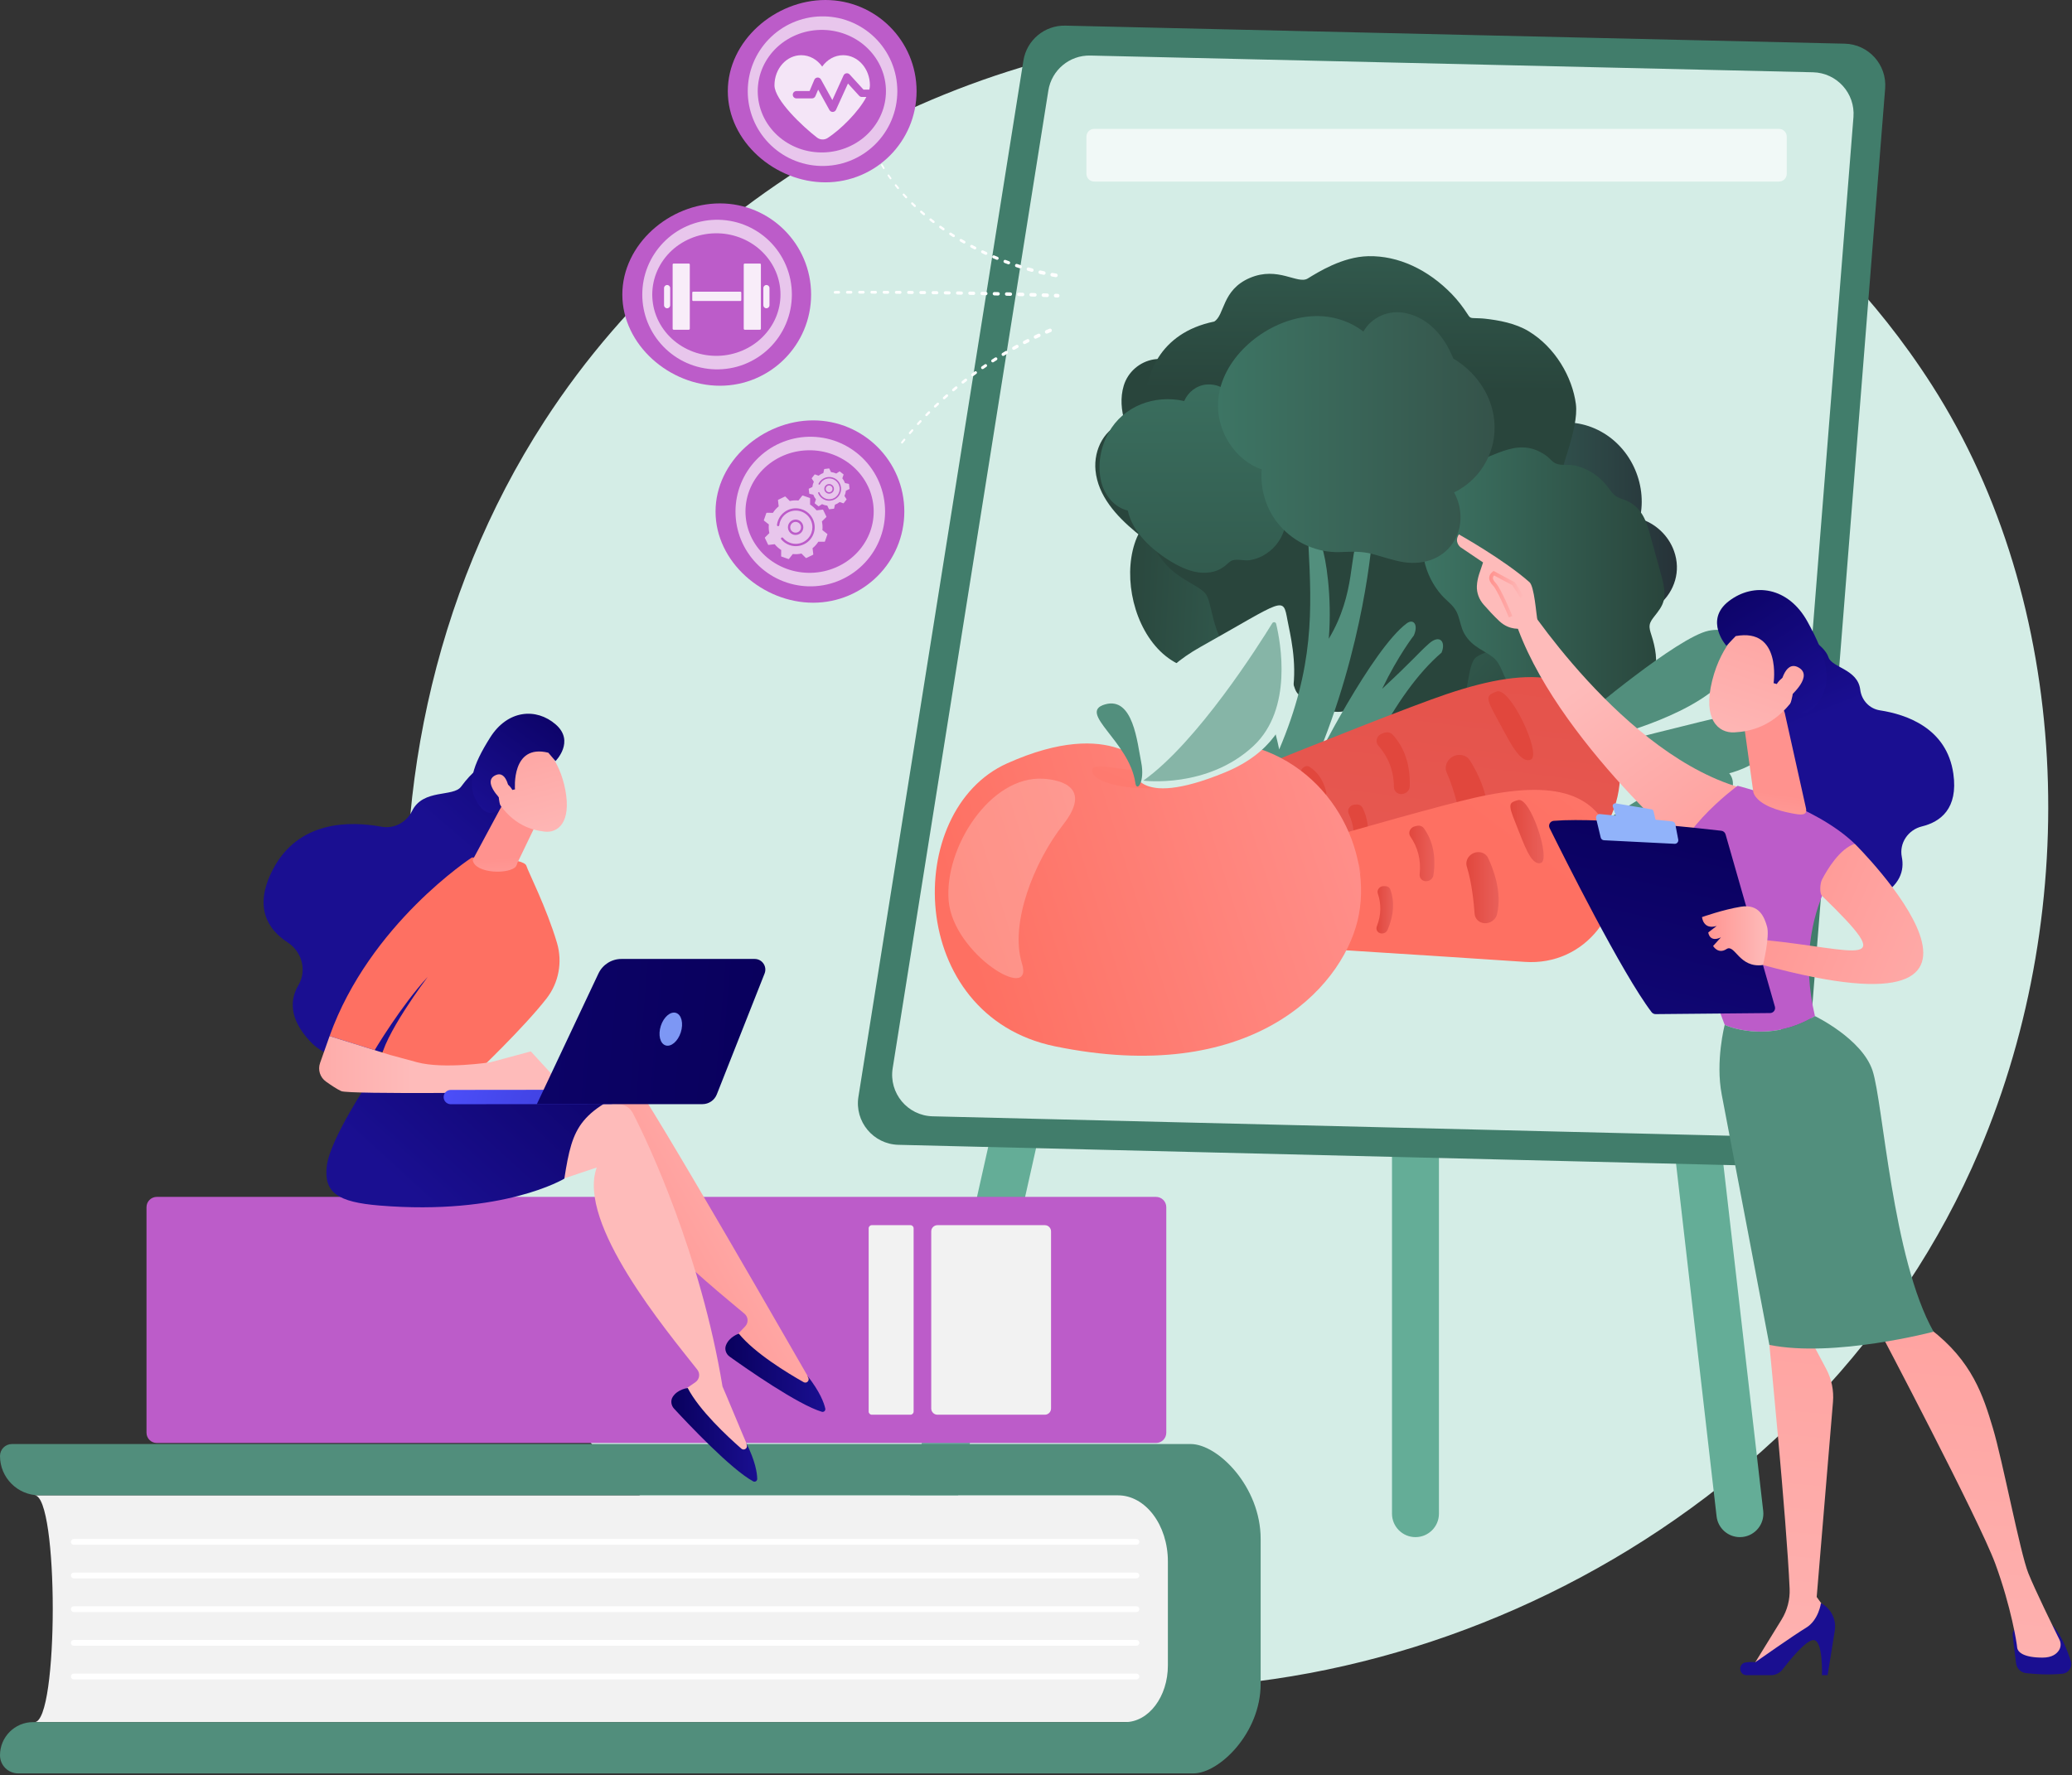 <?xml version="1.0" encoding="UTF-8"?> <svg xmlns="http://www.w3.org/2000/svg" width="566" height="485" viewBox="0 0 566 485" fill="none"><rect x="0" y="0" width="566" height="485" fill="#333333" stroke="none"/><path d="M540.711 314.356C497.194 416.821 381.276 474.222 280.751 458.738C264.393 456.219 219.549 448.713 179.845 413.306C103.413 345.144 87.068 210.175 148.723 115.059C193.597 45.831 274.039 6.589 350.474 8.552C366.939 8.974 430.036 11.58 485.488 57.305C493.633 64.021 511.597 79.98 527.787 105.298C565.804 164.75 569.072 247.579 540.711 314.356Z" fill="#D4EDE6"></path><path d="M475.273 419.96C475.517 419.96 475.764 419.946 476.013 419.918C479.53 419.514 482.054 416.335 481.65 412.817L441.407 62.618C441.003 59.103 437.818 56.583 434.307 56.982C430.789 57.386 428.265 60.565 428.67 64.083L468.912 414.282C469.288 417.55 472.06 419.96 475.273 419.96Z" fill="#64AD97"></path><path d="M254.057 419.962C256.991 419.962 259.638 417.935 260.307 414.952L338.827 64.753C339.601 61.299 337.428 57.869 333.973 57.095C330.526 56.326 327.09 58.492 326.315 61.948L247.796 412.147C247.021 415.601 249.194 419.03 252.649 419.805C253.12 419.91 253.592 419.962 254.057 419.962Z" fill="#64AD97"></path><path d="M386.659 419.96C390.199 419.96 393.07 417.09 393.07 413.549V240.72C393.07 237.18 390.199 234.309 386.659 234.309C383.118 234.309 380.248 237.18 380.248 240.72V413.549C380.248 417.09 383.118 419.96 386.659 419.96Z" fill="#64AD97"></path><path d="M514.96 24.171L492.42 308.074C491.943 314.079 486.856 318.664 480.835 318.517L245.42 312.775C238.557 312.608 233.414 306.431 234.493 299.651L279.561 16.561C280.453 10.955 285.351 6.872 291.026 7.003L503.914 11.932C510.427 12.083 515.476 17.677 514.96 24.171Z" fill="#417D6B"></path><path d="M495.255 19.747L297.839 15.177C292.164 15.045 287.266 19.129 286.373 24.734L243.848 291.862C242.768 298.642 247.911 304.819 254.774 304.987L473.446 310.32C479.468 310.467 484.554 305.882 485.031 299.877L506.301 31.986C506.816 25.491 501.768 19.898 495.255 19.747Z" fill="#D4EDE6"></path><path d="M436.132 173.468C435.645 172.757 435.113 172.09 434.482 171.499C433.851 170.907 433.101 170.409 432.532 169.752C432.004 169.143 431.912 168.412 431.781 167.661C431.632 166.807 431.437 166.006 431.087 165.194C430.394 163.584 429.169 162.252 427.811 161.162C425.306 159.15 422.045 158.015 418.975 157.76C417.499 157.638 415.991 157.706 414.567 157.995C413.013 158.31 411.471 159.12 409.831 159.019C408.359 158.929 406.925 158.253 405.471 157.969C403.836 157.649 402.261 157.905 400.811 158.562C399.386 159.207 398.161 160.196 396.728 160.827C395.482 161.375 394.182 161.229 392.823 161.023C389.836 160.57 386.958 160.317 384.91 162.731C383.964 163.847 383.372 165.286 381.983 165.919C380.532 166.58 379.126 167.032 377.831 167.983C373.189 171.389 371.657 177.986 373.864 183.622C373.998 183.964 374.259 184.222 374.572 184.394C374.529 184.636 374.493 184.88 374.472 185.127C374.239 187.923 375.43 190.84 377.45 192.914C379.786 195.31 382.736 196.49 385.831 197.274C386.587 197.465 387.413 197.662 388.046 198.181C388.687 198.706 389.049 199.525 389.38 200.255C390.077 201.793 390.686 203.337 391.986 204.502C393.189 205.58 394.667 206.224 396.157 206.71C397.958 207.298 399.782 207.81 401.593 208.355C403.412 208.902 405.229 209.457 407.049 209.996C408.592 210.453 410.195 210.873 411.78 210.866C413.474 210.859 414.954 210.369 416.221 209.313C416.891 208.755 417.468 207.994 418.263 207.604C418.967 207.259 419.808 207.234 420.592 207.157C423.874 206.836 426.72 205.346 428.676 202.759C429.485 201.69 429.839 199.928 430.9 199.109C431.544 198.612 432.486 198.505 433.232 198.191C433.913 197.903 434.543 197.502 435.125 197.057C437.824 194.992 438.452 191.775 438.691 188.444C438.934 185.059 439.04 181.53 438.177 178.134C437.761 176.493 437.105 174.89 436.132 173.468Z" fill="url(#paint0_linear_547_2129)"></path><path d="M299.253 128.512C299.926 135.477 304.949 140.955 310.184 145.319C313.22 147.85 316.411 149.788 320.314 149.315C323.538 148.924 326.812 147.979 329.765 146.766C335.756 144.306 341.142 139.845 343.195 133.46C343.728 131.803 344.076 130.053 344.093 128.273C344.095 128.03 344.111 127.739 344.094 127.48C344.663 127.414 345.549 127.191 345.594 127.179C347.879 126.592 349.352 124.908 349.949 122.806C350.483 122.383 350.764 121.585 350.275 120.793C350.267 120.781 350.26 120.769 350.253 120.757C350.256 120.571 350.255 120.384 350.247 120.195C350.203 119.194 349.412 118.356 348.495 117.94C346.209 114.359 343.71 110.922 340.216 108.374C338.255 106.944 336.154 105.933 333.878 105.239C331.618 104.549 329.27 104.199 327.06 103.304C324.663 102.334 322.987 100.335 320.724 99.121C319.018 98.205 317.004 97.895 315.182 98.193C311.328 98.823 308.097 101.624 306.967 105.364C305.983 108.622 306.274 112.091 307.282 115.422C301.82 116.791 298.698 122.761 299.253 128.512Z" fill="url(#paint1_linear_547_2129)"></path><path d="M389.203 167.403C391.944 172.187 396.362 175.698 401.646 176.89C405.358 177.727 409.217 177.361 412.285 175.517C415.823 179.595 420.785 182.363 426.076 182.677C432.04 183.029 437.596 180.411 441.073 175.84C442.848 173.505 444.308 171.398 446.749 169.704C448.967 168.165 451.359 166.849 453.396 165.066C457.407 161.552 459.251 156.038 457.287 150.551C455.739 146.226 452.151 142.954 447.94 141.705C450.14 132.185 445.323 121.276 435.563 117.039C431.148 115.123 426.074 114.896 421.68 116.26C416.165 113.912 410.114 113.288 405.281 116.879C401.576 119.632 400.375 124.594 401.831 128.963C397.591 129.637 393.766 132.084 391.145 135.398C384.733 143.506 383.657 157.719 389.203 167.403Z" fill="url(#paint2_linear_547_2129)"></path><path d="M316.248 177.211C319.829 181.057 324.633 183.313 329.683 183.191C333.232 183.105 336.635 181.854 338.982 179.403C343.121 182.399 348.245 183.831 353.099 182.882C358.571 181.812 362.988 178.05 365.075 172.944C366.141 170.336 366.974 168.016 368.788 165.853C370.438 163.887 372.296 162.091 373.724 159.939C376.538 155.699 376.932 150.092 373.89 145.404C371.492 141.709 367.495 139.482 363.4 139.299C363.191 129.848 356.318 120.743 346.519 119.061C342.086 118.3 337.448 119.278 333.792 121.591C328.265 120.682 322.652 121.519 319.113 126.023C316.4 129.477 316.46 134.415 318.785 138.173C315.109 139.802 312.217 142.996 310.613 146.722C306.69 155.837 308.999 169.427 316.248 177.211Z" fill="url(#paint3_linear_547_2129)"></path><path d="M354.666 189.682C358.33 193.088 363.884 195.403 367.895 194.146C371.66 197.143 374.213 196.578 378.597 197.834C386.705 200.155 392.399 200.492 397.246 195.76C401.711 191.402 400.426 181.535 403.322 179.492C406.219 177.45 417.537 174.807 421.564 172.788C430.697 168.208 435.265 159.514 434.942 148.952C434.689 140.648 427.125 133.843 426.258 131.766C425.39 129.688 431.396 117.295 430.473 110.362C429.5 103.051 424.879 94.918 417.58 90.501C413.967 88.315 409.456 87.493 405.603 87.066C404.516 86.946 403.487 86.957 402.419 86.904C401.516 86.859 401.37 86.57 400.857 85.778C399.632 83.888 398.247 82.064 396.632 80.392C390.146 73.679 381.988 69.8 373.739 69.994C366.658 70.16 359.998 74.398 357.226 76.088C354.454 77.777 349.112 72.649 341.423 75.929C333.733 79.209 334.587 86.082 331.682 87.853C316.425 90.988 312.755 102.977 312.749 110.883C312.742 120.788 317.982 123.786 318.779 125.39C319.609 128.645 315.407 132.18 314.038 134.392C310.856 139.53 313.048 147.937 318.371 154.059C322.048 158.288 327.341 159.888 329.254 162.129C331.166 164.37 331.049 173.188 335.684 177.571C340.081 181.73 348.067 184.077 350.892 184.488C353.716 184.899 353.01 188.143 354.666 189.682Z" fill="url(#paint4_linear_547_2129)"></path><path d="M393.785 178.307C367.382 200.852 351.068 272.098 351.068 272.098L323.885 255.515C356.668 214.269 335.921 186.702 335.344 175.167C335.203 172.353 338.179 170.324 340.104 175.191C347.106 192.899 349.434 204.752 349.434 204.752C358.989 182.279 358.351 166.622 357.422 148.943C357.422 148.943 359.292 144.648 361.139 149.593C362.115 152.206 363.923 162.778 362.978 174.518C370.524 161.947 368.436 150.928 371.129 147.568C372.045 146.426 374.841 146.761 374.841 146.761C374.841 146.761 372.847 176.479 359.081 208.595C359.081 208.595 374.772 177.328 384.316 170.276C386.104 168.993 387.511 170.621 386.217 173.616C386.217 173.616 381.997 178.997 377.553 188.191C385.981 180.379 387.352 178.498 390.329 175.847C393.306 173.196 395.024 175.331 393.785 178.307Z" fill="#528F7D"></path><path d="M320.171 153.596C322.662 155.068 325.471 156.327 328.313 156.474C329.793 156.551 331.251 156.359 332.591 155.815C333.306 155.525 333.951 155.111 334.567 154.659C335.217 154.182 335.917 153.313 336.71 153.078C338.085 152.672 339.928 153.268 341.403 153.04C342.687 152.842 343.965 152.402 345.079 151.78C347.683 150.327 349.698 147.993 350.676 145.121C351.165 143.685 351.216 142.198 351.234 140.667C351.253 139.058 352.653 138.849 353.639 137.815C356.015 135.324 356.233 131.508 355.757 128.091C355.09 123.304 352.175 117.355 347.363 115.619C347.088 112.142 343.986 109.025 340.525 108.147C339.128 107.792 337.694 107.677 336.262 107.737C334.557 105.939 332.204 104.85 329.656 105.045C326.892 105.256 324.55 107.099 323.48 109.567C315.315 107.732 306.873 110.974 302.854 118.163C300.677 122.057 299.692 126.98 300.806 131.595C301.716 135.367 304.481 138.676 308.078 139.491C309.345 145.558 314.98 150.532 320.171 153.596Z" fill="url(#paint5_linear_547_2129)"></path><path d="M395.953 133.33C395.542 134.161 395.204 135.019 395.003 135.941C394.801 136.864 394.769 137.865 394.463 138.755C394.179 139.58 393.503 140.019 392.831 140.506C392.066 141.06 391.384 141.638 390.787 142.377C389.603 143.843 389.027 145.721 388.776 147.621C388.315 151.126 389.202 154.99 390.854 158.244C391.648 159.808 392.654 161.316 393.828 162.633C395.11 164.072 396.881 165.264 397.799 166.985C398.623 168.531 398.836 170.313 399.454 171.931C400.15 173.751 401.385 175.238 402.945 176.41C404.478 177.561 406.232 178.345 407.755 179.511C409.079 180.525 409.741 181.921 410.378 183.405C411.781 186.668 413.314 189.725 417.01 190.678C418.717 191.119 420.529 191.046 422.027 192.165C423.592 193.335 424.919 194.557 426.678 195.432C432.98 198.565 440.551 197.023 444.834 192.114C445.094 191.816 445.192 191.428 445.169 191.028C445.439 190.958 445.706 190.88 445.967 190.784C448.917 189.705 451.104 187.116 451.929 184.077C452.883 180.563 452.233 176.996 451.096 173.467C450.818 172.604 450.503 171.668 450.63 170.778C450.759 169.877 451.355 169.121 451.882 168.44C452.993 167.004 454.164 165.654 454.525 163.778C454.858 162.043 454.586 160.23 454.148 158.48C453.619 156.364 452.999 154.262 452.42 152.156C451.839 150.042 451.267 147.925 450.677 145.812C450.177 144.022 449.602 142.188 448.61 140.573C447.55 138.847 446.138 137.567 444.291 136.771C443.315 136.35 442.194 136.119 441.308 135.491C440.525 134.935 439.977 134.088 439.413 133.324C437.05 130.125 433.787 127.921 429.977 127.143C428.401 126.821 426.413 127.289 424.932 126.592C424.033 126.169 423.341 125.257 422.562 124.644C421.85 124.084 421.057 123.63 420.248 123.245C416.499 121.462 412.881 122.336 409.39 123.662C405.842 125.008 402.236 126.563 399.364 129.043C397.977 130.241 396.776 131.666 395.953 133.33Z" fill="url(#paint6_linear_547_2129)"></path><path d="M333.582 105.142C331.976 110.308 332.601 115.971 335.647 120.837C337.786 124.255 340.956 127.025 344.663 128.241C344.195 133.58 345.795 139.195 349.518 143.509C353.714 148.372 359.876 151.032 365.974 150.837C369.089 150.737 371.793 150.536 374.915 151.36C377.753 152.109 380.55 153.135 383.438 153.587C389.128 154.478 394.724 152.415 397.448 147.407C399.595 143.459 399.409 138.594 397.211 134.526C406.136 130.199 410.868 119.532 406.798 109.254C404.956 104.604 401.331 100.514 396.997 97.962C394.663 92.182 390.608 87.081 384.244 85.599C379.365 84.463 374.672 86.676 372.423 90.581C368.733 87.71 363.998 86.288 359.501 86.351C348.502 86.507 336.831 94.686 333.582 105.142Z" fill="url(#paint7_linear_547_2129)"></path><path d="M323.885 255.515C327.323 252.454 351.257 262.926 351.068 272.098C350.88 281.269 317.098 261.557 323.885 255.515Z" fill="url(#paint8_linear_547_2129)"></path><path d="M433.161 198.794C433.161 198.794 465.022 186.355 471.65 183.637C478.278 180.92 488.912 188.039 475.349 195.873C461.787 203.707 437.284 205.383 437.284 205.383L433.161 198.794Z" fill="#D4EDE6"></path><path d="M437.418 204.047C437.418 204.047 465.694 196.712 473.528 195.13C481.362 193.547 491.321 203.394 476.184 209.954C461.046 216.515 437.05 209.09 437.05 209.09L437.418 204.047Z" fill="#528F7D"></path><path d="M432.698 195.718C432.698 195.718 458.28 174.057 466.754 172.319C475.228 170.581 479.795 178.732 468.604 188.115C457.412 197.499 436.001 202.199 436.001 202.199L432.698 195.718Z" fill="#528F7D"></path><path d="M268.626 240.343C266.123 241.377 266.768 244.875 269.44 244.76C304.64 243.237 401.176 239.072 416.69 238.519C435.727 237.84 447.126 219.139 440.786 201.18C434.445 183.221 419.164 181.508 395.057 189.674C375.755 196.213 298.615 227.949 268.626 240.343Z" fill="url(#paint9_linear_547_2129)"></path><path d="M408.774 188.938C406.114 190.044 405.599 190.277 408.823 196.087C412.048 201.897 415.105 208.839 418.171 207.533C421.237 206.227 412.495 187.39 408.774 188.938Z" fill="url(#paint10_linear_547_2129)"></path><path d="M401.521 207.739C403.49 210.856 407.204 217.807 406.338 224.771C406.122 226.511 404.557 227.884 402.733 227.944L402.73 227.944C401.049 227.999 399.63 226.918 399.333 225.355C398.68 221.919 397.327 215.843 395.204 211.107C394.26 209.001 395.838 206.515 398.287 206.258C399.606 206.12 400.857 206.688 401.521 207.739Z" fill="url(#paint11_linear_547_2129)"></path><path d="M377.553 200.408L378.184 200.194C379.01 199.914 379.899 200.132 380.446 200.736C383.628 204.252 385.274 208.879 385.096 214.825C385.067 215.793 384.342 216.653 383.345 216.882L383.276 216.897C381.961 217.199 380.773 216.295 380.767 215.021C380.743 210.516 379.21 206.797 376.503 203.691C375.561 202.61 376.099 200.901 377.553 200.408Z" fill="url(#paint12_linear_547_2129)"></path><path d="M369.978 219.847L370.525 219.799C371.243 219.737 371.9 220.094 372.2 220.699C373.948 224.218 374.23 228.337 372.773 233.166C372.536 233.952 371.771 234.51 370.93 234.495L370.871 234.494C369.762 234.476 369.019 233.497 369.296 232.453C370.273 228.761 369.879 225.409 368.419 222.321C367.91 221.246 368.715 219.956 369.978 219.847Z" fill="url(#paint13_linear_547_2129)"></path><path d="M356.037 209.69L356.354 209.492C356.768 209.232 357.289 209.23 357.678 209.48C359.943 210.937 361.523 213.191 362.29 216.392C362.415 216.913 362.141 217.469 361.625 217.723L361.589 217.741C360.909 218.076 360.123 217.751 359.934 217.072C359.265 214.667 357.88 212.884 355.937 211.583C355.261 211.131 355.308 210.146 356.037 209.69Z" fill="url(#paint14_linear_547_2129)"></path><path d="M346.931 220.115L347.517 220.047C348.285 219.959 349.002 220.321 349.344 220.959C351.334 224.668 351.773 229.061 350.37 234.267C350.142 235.115 349.339 235.734 348.437 235.744L348.374 235.744C347.183 235.758 346.354 234.734 346.616 233.61C347.543 229.634 347.01 226.063 345.341 222.806C344.76 221.673 345.58 220.27 346.931 220.115Z" fill="url(#paint15_linear_547_2129)"></path><path d="M330.686 221.213C331.671 222.771 333.528 226.246 333.094 229.728C332.986 230.598 332.204 231.285 331.292 231.315H331.291C330.45 231.343 329.74 230.802 329.592 230.021C329.265 228.303 328.589 225.265 327.527 222.897C327.055 221.844 327.844 220.601 329.069 220.472C329.729 220.403 330.354 220.687 330.686 221.213Z" fill="url(#paint16_linear_547_2129)"></path><path d="M309.182 229.476C310.167 231.034 312.023 234.51 311.59 237.992C311.482 238.862 310.7 239.548 309.788 239.578H309.786C308.945 239.606 308.236 239.065 308.087 238.284C307.761 236.566 307.084 233.528 306.023 231.16C305.551 230.107 306.34 228.864 307.565 228.735C308.224 228.666 308.85 228.95 309.182 229.476Z" fill="url(#paint17_linear_547_2129)"></path><path d="M321.001 232.103C321.556 232.982 322.604 234.944 322.36 236.909C322.299 237.4 321.857 237.788 321.342 237.805H321.341C320.867 237.82 320.467 237.515 320.383 237.074C320.198 236.104 319.817 234.39 319.217 233.053C318.951 232.459 319.396 231.757 320.088 231.685C320.46 231.646 320.813 231.806 321.001 232.103Z" fill="url(#paint18_linear_547_2129)"></path><path d="M434.779 229.495C434.779 229.495 463.606 221.541 469.617 219.773C475.627 218.005 484.105 225.231 471.576 230.842C459.047 236.453 437.677 235.653 437.677 235.653L434.779 229.495Z" fill="#D4EDE6"></path><path d="M437.928 234.494C437.928 234.494 463.136 230.683 470.075 230.021C477.014 229.36 484.631 238.914 470.869 243.263C457.106 247.612 437.098 238.88 437.098 238.88L437.928 234.494Z" fill="#528F7D"></path><path d="M434.69 226.755C434.69 226.755 459.022 210.137 466.53 209.398C474.037 208.659 477.162 216.228 466.527 223.416C455.892 230.605 436.891 232.742 436.891 232.742L434.69 226.755Z" fill="#528F7D"></path><path d="M288.209 250.677C285.939 251.352 286.141 254.478 288.465 254.624C319.074 256.55 403.018 261.841 416.497 262.793C433.037 263.961 444.797 248.623 441.133 232.293C437.47 215.963 424.422 213.045 402.736 217.971C385.374 221.915 315.413 242.59 288.209 250.677Z" fill="url(#paint19_linear_547_2129)"></path><path d="M414.679 218.596C412.266 219.32 411.797 219.476 413.997 224.868C416.196 230.26 418.137 236.628 420.922 235.767C423.708 234.906 418.055 217.584 414.679 218.596Z" fill="url(#paint20_linear_547_2129)"></path><path d="M406.497 234.406C407.884 237.32 410.392 243.757 408.935 249.782C408.572 251.287 407.079 252.346 405.495 252.23L405.492 252.229C404.032 252.122 402.914 251.043 402.815 249.646C402.599 246.572 402.045 241.121 400.688 236.773C400.085 234.84 401.703 232.806 403.848 232.808C405.004 232.808 406.028 233.422 406.497 234.406Z" fill="url(#paint21_linear_547_2129)"></path><path d="M386.503 225.759L387.071 225.63C387.814 225.461 388.561 225.734 388.973 226.314C391.37 229.691 392.324 233.9 391.566 239.096C391.443 239.941 390.728 240.628 389.843 240.736L389.782 240.744C388.614 240.886 387.678 239.984 387.801 238.867C388.238 234.915 387.289 231.513 385.262 228.539C384.557 227.505 385.195 226.056 386.503 225.759Z" fill="url(#paint22_linear_547_2129)"></path><path d="M377.977 242.097L378.455 242.107C379.082 242.118 379.615 242.492 379.813 243.051C380.968 246.298 380.794 249.934 379.044 254.033C378.759 254.7 378.04 255.118 377.314 255.027L377.263 255.021C376.305 254.902 375.762 253.975 376.107 253.085C377.328 249.94 377.327 246.965 376.377 244.122C376.046 243.133 376.873 242.077 377.977 242.097Z" fill="url(#paint23_linear_547_2129)"></path><path d="M366.946 231.902L367.24 231.758C367.625 231.569 368.076 231.616 368.387 231.871C370.199 233.357 371.337 235.479 371.676 238.357C371.731 238.825 371.437 239.287 370.965 239.462L370.933 239.474C370.31 239.705 369.663 239.348 369.569 238.734C369.234 236.565 368.216 234.873 366.667 233.553C366.128 233.094 366.269 232.235 366.946 231.902Z" fill="url(#paint24_linear_547_2129)"></path><path d="M358.01 240.198L358.524 240.193C359.197 240.187 359.781 240.57 360.012 241.161C361.357 244.597 361.291 248.489 359.55 252.923C359.266 253.644 358.509 254.113 357.727 254.038L357.673 254.033C356.641 253.934 356.028 252.96 356.369 251.998C357.574 248.599 357.474 245.419 356.361 242.41C355.974 241.363 356.826 240.209 358.01 240.198Z" fill="url(#paint25_linear_547_2129)"></path><path d="M343.844 239.656C344.538 241.113 345.792 244.331 345.064 247.344C344.882 248.096 344.135 248.626 343.343 248.567L343.342 248.567C342.612 248.514 342.053 247.974 342.004 247.275C341.895 245.739 341.618 243.013 340.94 240.839C340.639 239.872 341.448 238.856 342.52 238.856C343.098 238.857 343.61 239.164 343.844 239.656Z" fill="url(#paint26_linear_547_2129)"></path><path d="M324.4 244.907C325.093 246.365 326.347 249.583 325.619 252.595C325.437 253.348 324.691 253.877 323.899 253.819L323.898 253.819C323.167 253.765 322.608 253.226 322.559 252.527C322.451 250.991 322.174 248.265 321.496 246.091C321.194 245.124 322.003 244.107 323.076 244.108C323.653 244.109 324.166 244.416 324.4 244.907Z" fill="url(#paint27_linear_547_2129)"></path><path d="M334.359 248.305C334.75 249.127 335.458 250.944 335.047 252.644C334.944 253.069 334.523 253.368 334.076 253.335H334.075C333.663 253.304 333.348 253 333.32 252.606C333.259 251.738 333.102 250.2 332.72 248.973C332.549 248.427 333.006 247.853 333.611 247.854C333.937 247.854 334.227 248.027 334.359 248.305Z" fill="url(#paint28_linear_547_2129)"></path><path d="M321.776 204.185C316.497 206.156 310.686 206.208 305.343 204.419C299.397 202.427 289.747 202.001 275.123 208.555C246.45 221.406 247.463 277.477 288.162 285.863C341.316 296.815 366.25 270.486 370.839 251.545C375.428 232.605 363.286 208.519 339.695 203.373C331.969 201.688 326.037 202.593 321.776 204.185Z" fill="url(#paint29_linear_547_2129)"></path><path opacity="0.23" d="M285.041 212.764C289.711 213.066 298.418 215.06 290.436 225.266C282.454 235.472 275.76 252.326 279.168 263.255C282.577 274.183 260.407 260.676 259.142 246.142C257.876 231.608 270.536 211.825 285.041 212.764Z" fill="white"></path><path d="M328.943 210.571C328.943 213.228 322.093 215.383 313.643 215.383C305.193 215.383 298.343 213.228 298.343 210.571C298.343 207.913 305.193 210.571 313.643 210.571C322.093 210.571 328.943 207.913 328.943 210.571Z" fill="url(#paint30_linear_547_2129)"></path><path d="M309.675 209.918C309.675 209.918 304.808 189.711 327.887 176.776C350.966 163.841 350.446 162.671 351.706 169.513C352.966 176.355 359.931 200.604 334.64 211.022C309.35 221.44 309.675 209.918 309.675 209.918Z" fill="#D4EDE6"></path><path d="M347.542 170.264C343.922 176.159 327.109 202.765 312.314 213.282C312.314 213.282 329.861 215.546 342.449 203.759C353.215 193.678 349.811 175.487 348.599 170.431C348.479 169.928 347.813 169.824 347.542 170.264Z" fill="#528F7D" fill-opacity="0.6"></path><path d="M310.137 213.893C310.524 216.582 312.813 213.617 311.74 208.275C310.667 202.933 309.565 190.229 301.853 192.449C294.14 194.669 308.507 202.542 310.137 213.893Z" fill="#528F7D"></path><path opacity="0.67" d="M485.953 49.605H298.901C297.726 49.605 296.773 48.652 296.773 47.477V37.334C296.773 36.159 297.726 35.206 298.901 35.206H485.954C487.129 35.206 488.082 36.159 488.082 37.334V47.477C488.081 48.652 487.129 49.605 485.953 49.605Z" fill="white"></path><path d="M9.441 470.499L319.029 470.499V408.535L9.441 408.536C16.067 408.536 16.067 470.499 9.441 470.499Z" fill="#F2F2F2"></path><path d="M319.029 454.993V426.636C319.029 416.64 312.911 408.536 305.364 408.536H10.746C4.811 408.536 0 403.725 0 397.79C0 395.986 1.462 394.525 3.265 394.525H325.259C332.644 394.525 344.368 406.134 344.368 420.456V460.06C344.368 473.564 332.986 484.51 326.023 484.51H4.959C2.22 484.51 0 482.29 0 479.551C0 474.552 4.053 470.499 9.052 470.499H307.323C313.788 470.499 319.029 463.557 319.029 454.993Z" fill="#518E7C"></path><path d="M310.443 422.043H20.162C19.723 422.043 19.368 421.688 19.368 421.249C19.368 420.81 19.723 420.455 20.162 420.455H310.443C310.882 420.455 311.237 420.81 311.237 421.249C311.237 421.688 310.882 422.043 310.443 422.043Z" fill="white"></path><path d="M310.443 431.24H20.162C19.723 431.24 19.368 430.885 19.368 430.447C19.368 430.008 19.723 429.653 20.162 429.653H310.443C310.882 429.653 311.237 430.008 311.237 430.447C311.237 430.885 310.882 431.24 310.443 431.24Z" fill="white"></path><path d="M310.443 440.438H20.162C19.723 440.438 19.368 440.083 19.368 439.644C19.368 439.205 19.723 438.85 20.162 438.85H310.443C310.882 438.85 311.237 439.205 311.237 439.644C311.237 440.082 310.882 440.438 310.443 440.438Z" fill="white"></path><path d="M310.443 449.635H20.162C19.723 449.635 19.368 449.28 19.368 448.841C19.368 448.403 19.723 448.048 20.162 448.048H310.443C310.882 448.048 311.237 448.403 311.237 448.841C311.237 449.28 310.882 449.635 310.443 449.635Z" fill="white"></path><path d="M310.443 458.832H20.162C19.723 458.832 19.368 458.477 19.368 458.039C19.368 457.6 19.723 457.245 20.162 457.245H310.443C310.882 457.245 311.237 457.6 311.237 458.039C311.237 458.477 310.882 458.832 310.443 458.832Z" fill="white"></path><path d="M42.839 394.243H315.772C317.328 394.243 318.591 392.981 318.591 391.424V329.819C318.591 328.262 317.328 327 315.772 327H42.839C41.282 327 40.02 328.262 40.02 329.819V391.424C40.02 392.981 41.282 394.243 42.839 394.243Z" fill="#BC5CC9"></path><path d="M256.082 386.515H285.409C286.347 386.515 287.108 385.754 287.108 384.815V336.428C287.108 335.489 286.347 334.729 285.409 334.729H256.082C255.143 334.729 254.382 335.489 254.382 336.428V384.815C254.382 385.754 255.143 386.515 256.082 386.515Z" fill="#F2F2F2"></path><path d="M238.151 386.515H248.708C249.183 386.515 249.569 386.129 249.569 385.654V335.589C249.569 335.114 249.183 334.729 248.707 334.729H238.15C237.675 334.729 237.29 335.114 237.29 335.589V385.654C237.29 386.129 237.675 386.515 238.151 386.515Z" fill="#F2F2F2"></path><path d="M491.938 172.92C491.938 172.92 498.305 176.017 499.476 179.575C500.415 182.43 507.456 182.798 508.152 188.412C508.511 191.311 510.656 193.633 513.543 194.075C520.734 195.177 531.816 198.912 533.589 211.397C534.942 220.926 530.084 224.54 524.986 225.791C521.241 226.709 518.753 230.352 519.51 234.132C520.236 237.758 519.153 241.951 512.871 245.265C498.793 252.694 484.735 227.667 484.735 227.667L481.854 183.97L491.938 172.92Z" fill="url(#paint31_linear_547_2129)"></path><path d="M415.337 162.561C415.337 162.561 443.445 207.019 476.869 215.607C476.869 215.607 470.356 234.156 465.329 236.279C465.329 236.279 424.209 201.969 413.642 168.878L415.337 162.561Z" fill="url(#paint32_linear_547_2129)"></path><path d="M549.803 446.919L550.714 454.408C550.887 455.829 552.006 456.952 553.428 457.114C555.828 457.389 559.681 457.67 563.45 457.271C565.105 457.096 566.179 455.421 565.675 453.835C564.756 450.944 563.075 446.604 560.651 444.051H552.344C550.808 444.051 549.618 445.394 549.803 446.919Z" fill="url(#paint33_linear_547_2129)"></path><path d="M484.735 359.19L483.333 367.439C483.333 367.439 488.029 415.002 488.864 434.027C488.995 437.01 488.223 439.957 486.658 442.5L478.493 455.759L499.244 443.514L499.657 440.981L496.26 436.311L500.709 383.029C500.971 379.898 500.325 376.759 498.849 373.987L494.557 365.923L484.735 359.19Z" fill="url(#paint34_linear_547_2129)"></path><path d="M477.126 457.68H483.748C484.988 457.68 486.157 457.11 486.913 456.128C488.977 453.446 493.254 448.212 495.3 448.076C498.053 447.892 497.7 457.68 497.7 457.68H499.244L501.198 445.517C501.69 442.457 500.168 439.425 497.42 437.992C497.42 437.992 496.791 442.646 493.379 444.705C489.966 446.764 479.492 454.136 479.492 454.136C479.492 454.136 478.209 453.953 476.8 454.208C474.711 454.585 475.003 457.68 477.126 457.68Z" fill="url(#paint35_linear_547_2129)"></path><path d="M513.157 363.108C513.157 363.108 540.666 415.289 545.039 427.203C549.411 439.116 550.943 449.055 551.002 449.996C551.094 451.467 552.923 452.877 557.965 452.877C560.567 452.877 561.841 451.835 562.465 450.825C562.998 449.964 563.025 448.886 562.576 447.978C560.985 444.758 555.935 434.466 554.065 429.799C551.832 424.226 547.029 398.97 544.395 390.189C541.761 381.407 538.783 371.882 527.312 363.108C527.312 363.108 519.437 355.395 513.157 363.108Z" fill="url(#paint36_linear_547_2129)"></path><path d="M495.78 277.607C488.683 247.539 506.66 230.532 506.66 230.532C495.317 219.645 474.651 214.69 474.651 214.69C474.651 214.69 454.931 229.107 457.27 240.392C458.642 247.006 471.132 280.008 471.132 280.008C471.132 280.008 482.681 285.474 495.78 277.607Z" fill="#BC5CC9"></path><path d="M511.512 292.493C508.625 283.793 495.78 277.607 495.78 277.607C482.681 285.474 471.132 280.008 471.132 280.008C471.132 280.008 468.542 289.908 470.329 299.108C472.117 308.309 483.333 367.438 483.333 367.438C501.005 371.019 528.186 363.836 528.186 363.836C516.929 343.851 514.4 301.193 511.512 292.493Z" fill="#528F7D"></path><path d="M487.543 194.82L493.312 220.734C493.865 223.017 491.784 222.643 489.476 222.208C485.697 221.495 480.826 220.028 479.198 217.087C479.032 216.788 478.949 216.449 478.902 216.111L476.424 198.141C476.227 196.716 476.998 195.332 478.314 194.749L483.096 192.628C484.938 191.811 487.069 192.862 487.543 194.82Z" fill="url(#paint37_linear_547_2129)"></path><path d="M506.66 230.532C506.66 230.532 562.345 285.656 481.588 263.652C481.588 263.652 480.667 256.684 481.869 256.804C508.057 259.417 519.01 265.412 497.722 244.77C496.969 244.04 497.202 241.285 497.686 240.355C499.16 237.524 502.531 231.9 506.66 230.532Z" fill="url(#paint38_linear_547_2129)"></path><path d="M476.493 171.197C476.493 171.197 470.351 175.355 467.712 185.942C465.073 196.53 469.362 200.328 473.758 200.095C478.155 199.862 484.529 198.503 490.052 190.907C495.575 183.311 484.542 166.117 476.493 171.197Z" fill="url(#paint39_linear_547_2129)"></path><path d="M484.483 186.637C484.483 186.637 486.733 171.465 474.137 173.786L471.59 176.438C471.59 176.438 465.425 169.494 472.247 164.246C479.07 158.997 488.538 160.341 493.777 169.896C499.015 179.451 500.916 186.166 496.526 192.103C492.135 198.04 488.832 192.948 488.832 192.948C488.832 192.948 490.846 187.809 489.175 185.604C487.504 183.399 485.349 186.887 485.349 186.887L484.483 186.637Z" fill="url(#paint40_linear_547_2129)"></path><path d="M486.204 187.936C486.204 187.936 487.315 180.13 491.302 182.362C495.288 184.593 489.865 189.653 487.691 191.375L486.204 187.936Z" fill="url(#paint41_linear_547_2129)"></path><path d="M415.531 171.713C415.446 172.63 418.856 173.264 419.941 169.355C419.643 167.657 419.113 160.224 417.812 159.069C410.88 152.919 398.52 146 398.52 146C397.137 148.111 398.95 149.501 398.95 149.501L405.12 153.665C404.477 155.796 403.538 157.681 403.431 160.115C403.351 161.958 404.032 163.762 405.255 165.16C406.483 166.563 408.136 168.375 409.626 169.75C412.447 172.353 415.531 171.713 415.531 171.713Z" fill="url(#paint42_linear_547_2129)"></path><path d="M412.179 168.683L413.122 168.295C412.997 167.99 410.036 160.795 408.604 159.298C408.06 158.731 407.797 158.244 407.821 157.852C407.833 157.64 407.938 157.431 408.138 157.217L413.13 159.887L415.335 163.34L416.195 162.79L413.847 159.112L407.999 155.986L407.735 156.201C407.143 156.684 406.837 157.204 406.802 157.79C406.759 158.488 407.107 159.212 407.865 160.005C408.944 161.131 411.345 166.651 412.179 168.683Z" fill="url(#paint43_linear_547_2129)"></path><path d="M484.844 275.022L471.367 227.959C471.214 227.425 470.759 227.035 470.207 226.971C467.765 226.686 460.69 225.886 452.521 225.195C442.681 224.363 431.255 223.689 424.426 224.262C423.456 224.344 422.869 225.371 423.301 226.244C427.184 234.1 443.156 266.055 451.154 276.523C451.419 276.87 451.829 277.073 452.265 277.069L483.533 276.778C484.443 276.769 485.094 275.897 484.844 275.022Z" fill="url(#paint44_linear_547_2129)"></path><path d="M451.123 221.115L441.352 219.487C440.832 219.401 440.406 219.898 440.571 220.399L441.539 223.33C441.623 223.585 441.845 223.769 442.112 223.805L451.514 225.061C452 225.126 452.401 224.684 452.29 224.206L451.691 221.648C451.626 221.372 451.402 221.162 451.123 221.115Z" fill="#91B3FA"></path><path d="M458.44 229.387L457.635 225.195C457.554 224.774 457.207 224.456 456.781 224.413L437.047 222.411C436.382 222.343 435.85 222.952 436.006 223.601L437.261 228.825C437.362 229.244 437.726 229.545 438.155 229.567L457.439 230.538C458.067 230.569 458.558 230.004 458.44 229.387Z" fill="#91B3FA"></path><path d="M481.588 263.652C481.588 263.652 483.465 255.933 482.708 253.194C481.95 250.455 480.483 246.934 475.593 247.717C470.702 248.499 464.934 250.559 464.934 250.559C464.934 250.559 465.225 254.126 468.942 252.976L466.637 254.759C466.637 254.759 466.966 257.615 470.106 256.089L467.962 258.454C467.962 258.454 469.31 260.8 471.62 259.296C473.93 257.791 475.037 264.581 481.588 263.652Z" fill="url(#paint45_linear_547_2129)"></path><path d="M220.642 375.977C220.562 375.947 177.692 300.871 171.899 293.806C170.924 292.617 169.416 292.012 167.89 292.194L155.924 293.62L141.867 324.031L165.286 310.392C162.968 326.419 193.053 350.236 203.371 358.927C204.418 359.809 204.504 361.389 203.559 362.379L199.439 366.691C206.202 373.546 214.005 377.947 222.813 379.983L220.642 375.977Z" fill="url(#paint46_linear_547_2129)"></path><path d="M201.822 364.364C201.822 364.364 199.193 365.213 198.302 367.554C197.876 368.675 198.336 369.944 199.31 370.641C203.639 373.743 217.918 383.756 224.507 385.717C225.048 385.877 225.561 385.389 225.44 384.838C225.102 383.308 224.008 380.251 220.484 375.776L220.8 376.415C221.2 377.224 220.319 378.067 219.533 377.623C215.126 375.136 206.149 369.69 201.822 364.364Z" fill="url(#paint47_linear_547_2129)"></path><path d="M203.943 394.403C203.871 394.357 197.439 378.861 197.367 378.815C191.47 342.909 177.082 312.159 172.839 304.067C172.125 302.706 170.77 301.809 169.239 301.678L157.232 300.653L137.311 327.59L163.006 318.972C157.493 334.199 182.135 363.612 190.481 374.211C191.328 375.287 191.092 376.851 189.965 377.629L185.059 381.018C190.294 389.1 197.046 394.99 205.259 398.765L203.943 394.403Z" fill="url(#paint48_linear_547_2129)"></path><path d="M187.863 379.222C187.863 379.222 185.117 379.521 183.771 381.634C183.127 382.645 183.32 383.981 184.133 384.861C187.745 388.774 199.702 401.47 205.758 404.724C206.255 404.991 206.857 404.616 206.849 404.053C206.828 402.485 206.375 399.27 203.83 394.175L204.01 394.865C204.238 395.738 203.205 396.385 202.524 395.792C198.712 392.463 191.023 385.314 187.863 379.222Z" fill="url(#paint49_linear_547_2129)"></path><path d="M101.03 294.98C101.03 294.98 90.168 311.135 89.277 318.504C88.385 325.874 92.28 328.422 103.649 329.362C137.479 332.159 154.157 322.02 154.157 322.02C156.471 307.264 158.118 303.51 177.446 295.487C177.446 295.487 152.999 297.428 148.079 295.519C143.159 293.609 101.03 294.98 101.03 294.98Z" fill="url(#paint50_linear_547_2129)"></path><path d="M148.914 211.93C148.914 211.93 137.788 198.766 125.96 214.917C123.817 217.842 115.589 215.429 112.573 221.551C111.015 224.713 107.651 226.509 104.186 225.869C95.555 224.277 81.447 224.144 74.481 237.669C69.164 247.993 73.269 254.035 78.584 257.48C82.487 260.01 83.88 265.146 81.52 269.155C79.256 272.999 78.83 278.206 84.676 284.471C97.777 298.512 123.711 275.56 123.711 275.56L144.301 226.904L148.914 211.93Z" fill="url(#paint51_linear_547_2129)"></path><path d="M130.404 292.841C130.404 292.841 143.052 280.797 149.279 272.82C152.644 268.508 153.701 262.831 152.145 257.587C149.302 248.01 144.25 238.091 143.79 236.548C143.084 234.181 128.901 234.28 128.901 234.28C128.901 234.28 100.993 252.392 90.028 283.074L102.343 286.907C102.343 286.907 109.63 274.683 116.829 266.91C116.829 266.91 104.371 283.368 103.932 290.105L130.404 292.841Z" fill="url(#paint52_linear_547_2129)"></path><path d="M154.503 297.594L144.999 287.254L134.023 290.209C134.023 290.209 121.226 292.192 113.902 290.209C106.579 288.227 106.579 288.227 106.579 288.227L90.028 283.074L87.429 290.42C86.769 292.285 87.432 294.356 89.045 295.502C90.476 296.519 92.155 297.637 93.225 298.106C95.404 299.059 143.433 298.407 143.433 298.407L154.503 297.594Z" fill="url(#paint53_linear_547_2129)"></path><path d="M138.648 217.228L129.116 234.953C129.746 238.822 139.491 238.931 140.996 236.621C141.149 236.386 141.237 236.114 141.295 235.839L146.997 223.996C147.242 222.841 144.076 218.949 143.034 218.395L139.245 216.378C137.786 215.602 143.874 215.541 138.648 217.228Z" fill="url(#paint54_linear_547_2129)"></path><path d="M147.985 203.413C147.985 203.413 152.808 207.121 154.446 215.921C156.083 224.722 152.383 227.619 148.794 227.211C145.206 226.803 140.054 225.375 135.907 218.881C131.76 212.388 141.646 198.854 147.985 203.413Z" fill="url(#paint55_linear_547_2129)"></path><path d="M140.679 215.66C140.679 215.66 139.587 203.126 149.786 205.649L151.741 207.946C151.741 207.946 157.133 202.566 151.806 197.93C146.479 193.295 138.659 193.927 133.897 201.492C129.135 209.057 127.246 214.461 130.548 219.54C133.849 224.619 136.805 220.613 136.805 220.613C136.805 220.613 135.411 216.305 136.888 214.582C138.365 212.859 139.958 215.822 139.958 215.822L140.679 215.66Z" fill="url(#paint56_linear_547_2129)"></path><path d="M139.205 216.639C139.205 216.639 138.682 210.192 135.307 211.822C131.932 213.452 136.123 217.863 137.818 219.381L139.205 216.639Z" fill="url(#paint57_linear_547_2129)"></path><path d="M123.044 301.686C123.077 301.688 123.111 301.689 123.144 301.689L166.859 301.641C167.94 301.64 168.815 300.763 168.814 299.683C168.813 298.602 167.933 297.708 166.855 297.728L123.14 297.776C122.059 297.777 121.185 298.653 121.186 299.734C121.187 300.781 122.01 301.636 123.044 301.686Z" fill="url(#paint58_linear_547_2129)"></path><path d="M206.157 261.996H169.751C167.065 261.996 164.621 263.546 163.475 265.975L146.645 301.663H191.887C193.618 301.663 195.173 300.606 195.809 298.996L208.86 265.972C209.614 264.064 208.208 261.996 206.157 261.996Z" fill="url(#paint59_linear_547_2129)"></path><path d="M180.508 280.295C179.719 282.746 180.302 285.127 181.81 285.612C183.318 286.097 185.18 284.504 185.969 282.052C186.757 279.601 186.175 277.221 184.667 276.736C183.159 276.25 181.297 277.844 180.508 280.295Z" fill="#7D97F4"></path><path d="M198.812 24.908C198.812 38.664 211.714 49.816 225.471 49.816C239.227 49.816 250.378 38.664 250.378 24.908C250.378 11.152 239.227 0 225.471 0C211.714 0 198.812 11.152 198.812 24.908Z" fill="#BC5CC9"></path><path opacity="0.65" d="M205.744 17.261C206.725 14.834 208.181 12.599 210.007 10.71C211.834 8.822 214.029 7.271 216.459 6.209C218.884 5.136 221.535 4.541 224.205 4.476C226.875 4.412 229.581 4.868 232.1 5.85C234.616 6.834 236.949 8.317 238.903 10.21C240.857 12.102 242.435 14.394 243.501 16.914C244.033 18.174 244.445 19.488 244.714 20.831C244.983 22.173 245.119 23.542 245.124 24.908C245.119 26.274 244.983 27.642 244.714 28.985C244.445 30.328 244.033 31.641 243.501 32.901C242.435 35.421 240.857 37.714 238.903 39.605C236.949 41.498 234.616 42.981 232.1 43.965C229.581 44.948 226.875 45.404 224.205 45.34C221.534 45.275 218.884 44.679 216.459 43.607C214.029 42.544 211.834 40.993 210.007 39.106C208.181 37.216 206.725 34.981 205.744 32.555C204.762 30.13 204.256 27.515 204.26 24.908C204.256 22.3 204.762 19.686 205.744 17.261ZM207.339 28.267C207.572 29.372 207.929 30.45 208.387 31.485C209.308 33.554 210.672 35.439 212.361 36.991C214.05 38.544 216.065 39.752 218.226 40.55C220.392 41.345 222.709 41.706 225.006 41.642C229.608 41.523 234.028 39.608 237.129 36.491C238.684 34.942 239.921 33.115 240.752 31.139C241.584 29.163 242.014 27.041 242.011 24.908C242.014 22.774 241.584 20.652 240.752 18.677C239.921 16.701 238.684 14.874 237.129 13.324C234.028 10.207 229.608 8.292 225.006 8.173C222.709 8.11 220.392 8.47 218.226 9.265C216.065 10.063 214.05 11.271 212.361 12.824C210.672 14.376 209.308 16.261 208.387 18.33C207.928 19.365 207.572 20.444 207.339 21.548C207.107 22.652 206.989 23.778 206.984 24.907C206.989 26.037 207.107 27.163 207.339 28.267Z" fill="white"></path><path opacity="0.84" d="M218.871 15.081C221.19 15.081 223.255 16.297 224.595 18.192C225.934 16.297 228 15.081 230.319 15.081C234.357 15.081 237.631 18.764 237.631 23.307C237.631 23.674 237.572 24.07 237.464 24.487H235.878L232.091 20.339C231.863 20.09 231.526 19.972 231.192 20.024C230.859 20.076 230.574 20.293 230.434 20.6L227.37 27.343L224.25 21.697C224.064 21.36 223.702 21.16 223.317 21.18C222.933 21.201 222.594 21.439 222.445 21.794L221.147 24.876H217.563C217.008 24.876 216.559 25.326 216.559 25.881C216.559 26.436 217.009 26.885 217.563 26.885H221.814C222.218 26.885 222.583 26.643 222.74 26.27L223.493 24.481L226.578 30.064C226.755 30.385 227.093 30.582 227.457 30.582C227.47 30.582 227.484 30.582 227.497 30.582C227.876 30.567 228.215 30.339 228.372 29.994L231.634 22.817L234.694 26.169C234.884 26.377 235.153 26.496 235.436 26.496H236.657C234.575 30.5 229.59 35.451 226.072 37.709C225.18 38.28 224.027 38.23 223.187 37.586C219.271 34.585 211.559 27.305 211.559 23.307C211.559 18.764 214.832 15.081 218.871 15.081Z" fill="white"></path><path d="M170 80.479C170 94.235 182.903 105.387 196.659 105.387C210.415 105.387 221.567 94.235 221.567 80.479C221.567 66.723 210.415 55.571 196.659 55.571C182.903 55.571 170 66.722 170 80.479Z" fill="#BC5CC9"></path><path opacity="0.65" d="M176.933 72.831C177.914 70.405 179.37 68.17 181.196 66.281C183.023 64.393 185.218 62.842 187.648 61.779C190.073 60.707 192.724 60.111 195.394 60.047C198.064 59.983 200.77 60.439 203.289 61.421C205.805 62.405 208.138 63.888 210.092 65.781C212.046 67.672 213.624 69.965 214.69 72.485C215.222 73.745 215.634 75.059 215.903 76.401C216.172 77.744 216.308 79.113 216.313 80.479C216.308 81.845 216.172 83.213 215.903 84.556C215.634 85.899 215.222 87.212 214.69 88.472C213.624 90.992 212.046 93.285 210.092 95.176C208.138 97.069 205.805 98.552 203.289 99.537C200.77 100.519 198.064 100.975 195.394 100.911C192.724 100.846 190.073 100.25 187.648 99.178C185.218 98.115 183.023 96.564 181.196 94.677C179.37 92.787 177.914 90.552 176.933 88.126C175.951 85.701 175.445 83.087 175.449 80.479C175.445 77.871 175.951 75.257 176.933 72.831ZM178.528 83.838C178.761 84.943 179.118 86.021 179.576 87.056C180.497 89.125 181.861 91.01 183.55 92.562C185.239 94.115 187.254 95.323 189.416 96.121C191.581 96.916 193.898 97.277 196.195 97.213C200.797 97.094 205.217 95.179 208.318 92.062C209.873 90.513 211.11 88.686 211.941 86.71C212.773 84.734 213.203 82.612 213.2 80.478C213.203 78.345 212.773 76.223 211.941 74.248C211.11 72.271 209.873 70.445 208.318 68.895C205.217 65.778 200.797 63.863 196.195 63.744C193.898 63.681 191.581 64.041 189.416 64.836C187.254 65.634 185.239 66.843 183.55 68.395C181.861 69.947 180.497 71.832 179.576 73.901C179.118 74.936 178.761 76.015 178.528 77.119C178.296 78.223 178.178 79.349 178.173 80.478C178.178 81.608 178.296 82.734 178.528 83.838Z" fill="white"></path><g opacity="0.89"><path d="M203.439 90.085H207.573C207.726 90.085 207.85 89.961 207.85 89.808V72.28C207.85 72.127 207.726 72.003 207.573 72.003H203.439C203.286 72.003 203.162 72.127 203.162 72.28V89.808C203.162 89.961 203.286 90.085 203.439 90.085Z" fill="white"></path><path d="M209.357 84.225C209.819 84.225 210.194 83.85 210.194 83.388V78.7C210.194 78.238 209.819 77.863 209.357 77.863C208.894 77.863 208.52 78.238 208.52 78.7V83.388C208.52 83.85 208.894 84.225 209.357 84.225Z" fill="white"></path><path d="M188.152 90.085H184.017C183.865 90.085 183.741 89.961 183.741 89.808V72.28C183.741 72.127 183.865 72.003 184.017 72.003H188.152C188.305 72.003 188.429 72.127 188.429 72.28V89.808C188.429 89.961 188.305 90.085 188.152 90.085Z" fill="white"></path><path d="M182.234 84.225C181.772 84.225 181.397 83.85 181.397 83.388V78.7C181.397 78.238 181.772 77.863 182.234 77.863C182.696 77.863 183.071 78.238 183.071 78.7V83.388C183.071 83.85 182.696 84.225 182.234 84.225Z" fill="white"></path><path d="M189.344 82.233H202.247C202.383 82.233 202.493 82.123 202.493 81.987V79.934C202.493 79.798 202.383 79.688 202.247 79.688H189.344C189.209 79.688 189.099 79.798 189.099 79.934V81.987C189.099 82.123 189.209 82.233 189.344 82.233Z" fill="white"></path></g><path d="M195.463 139.761C195.463 153.517 208.366 164.669 222.122 164.669C235.878 164.669 247.03 153.517 247.03 139.761C247.03 126.005 235.878 114.853 222.122 114.853C208.366 114.853 195.463 126.005 195.463 139.761Z" fill="#BC5CC9"></path><path opacity="0.65" d="M202.396 132.114C203.376 129.687 204.832 127.453 206.659 125.563C208.486 123.676 210.68 122.125 213.111 121.062C215.535 119.989 218.186 119.394 220.857 119.329C223.526 119.265 226.233 119.721 228.751 120.703C231.267 121.688 233.6 123.171 235.554 125.064C237.508 126.955 239.086 129.248 240.153 131.767C240.684 133.028 241.096 134.341 241.365 135.684C241.635 137.026 241.771 138.395 241.775 139.761C241.771 141.127 241.635 142.496 241.365 143.838C241.096 145.181 240.684 146.495 240.153 147.755C239.086 150.274 237.508 152.567 235.554 154.458C233.6 156.351 231.267 157.834 228.751 158.819C226.233 159.801 223.526 160.257 220.857 160.193C218.186 160.128 215.535 159.533 213.111 158.46C210.68 157.397 208.486 155.847 206.659 153.959C204.832 152.07 203.376 149.835 202.396 147.408C201.413 144.983 200.907 142.369 200.911 139.761C200.907 137.153 201.413 134.539 202.396 132.114ZM203.991 143.121C204.223 144.225 204.58 145.303 205.038 146.338C205.959 148.408 207.323 150.293 209.013 151.844C210.702 153.397 212.716 154.606 214.878 155.404C217.043 156.199 219.361 156.559 221.658 156.496C226.259 156.376 230.68 154.462 233.78 151.345C235.336 149.795 236.572 147.968 237.403 145.992C238.235 144.016 238.665 141.895 238.662 139.761C238.665 137.627 238.235 135.506 237.403 133.53C236.572 131.554 235.336 129.727 233.78 128.177C230.68 125.06 226.259 123.146 221.658 123.026C219.361 122.963 217.043 123.323 214.878 124.118C212.716 124.916 210.702 126.125 209.013 127.678C207.323 129.229 205.959 131.114 205.038 133.183C204.58 134.219 204.223 135.297 203.991 136.401C203.758 137.505 203.64 138.632 203.635 139.761C203.64 140.89 203.758 142.017 203.991 143.121Z" fill="white"></path><g opacity="0.65"><path d="M226.609 132.644C226.672 132.653 226.733 132.667 226.792 132.687C226.961 132.745 227.11 132.851 227.222 132.995C227.533 133.398 227.459 133.979 227.056 134.29C226.861 134.441 226.619 134.507 226.375 134.475C226.13 134.444 225.913 134.319 225.762 134.124C225.45 133.722 225.525 133.141 225.927 132.83C226.122 132.679 226.365 132.613 226.609 132.644Z" fill="white"></path><path d="M221.739 130.735L222.309 131.619C222.096 132.077 221.964 132.561 221.91 133.049L220.963 133.508C220.93 133.525 220.911 133.56 220.915 133.597L221.066 134.849C221.071 134.886 221.098 134.916 221.134 134.924L222.162 135.145C222.331 135.607 222.574 136.045 222.89 136.439L222.546 137.433C222.534 137.468 222.545 137.506 222.574 137.529L223.567 138.308C223.596 138.331 223.636 138.333 223.667 138.313L224.551 137.743C225.009 137.956 225.493 138.088 225.981 138.142L226.44 139.089C226.457 139.122 226.492 139.141 226.528 139.137L227.781 138.986C227.818 138.981 227.848 138.954 227.856 138.918L228.077 137.89C228.539 137.721 228.977 137.478 229.371 137.162L230.365 137.506C230.4 137.518 230.438 137.506 230.461 137.477L231.24 136.485C231.263 136.456 231.265 136.415 231.245 136.384L230.675 135.501C230.888 135.043 231.02 134.559 231.074 134.071L232.021 133.611C232.054 133.595 232.073 133.56 232.069 133.523L231.918 132.27C231.913 132.234 231.886 132.204 231.85 132.196L230.821 131.975C230.653 131.513 230.41 131.075 230.094 130.68L230.438 129.687C230.45 129.652 230.438 129.613 230.409 129.591L229.417 128.811C229.388 128.789 229.347 128.787 229.316 128.807L228.433 129.377C227.975 129.164 227.491 129.031 227.003 128.978L226.543 128.031C226.527 127.998 226.492 127.979 226.455 127.983L225.202 128.134C225.166 128.139 225.136 128.166 225.128 128.202L224.907 129.23C224.445 129.399 224.007 129.642 223.612 129.958L222.619 129.614C222.584 129.602 222.545 129.613 222.523 129.642L221.743 130.635C221.721 130.664 221.719 130.704 221.739 130.735ZM223.592 132.164C223.595 132.157 223.598 132.149 223.601 132.142C223.61 132.124 223.619 132.106 223.628 132.089C223.63 132.085 223.632 132.081 223.634 132.076C223.64 132.065 223.646 132.054 223.651 132.043L223.652 132.042C223.735 131.886 223.831 131.736 223.939 131.594C223.948 131.582 223.958 131.569 223.968 131.557C224.503 130.876 225.271 130.443 226.131 130.34C226.991 130.236 227.839 130.473 228.521 131.008C229.202 131.543 229.635 132.311 229.738 133.171C229.797 133.663 229.745 134.152 229.589 134.607C229.473 134.948 229.298 135.27 229.069 135.561C228.535 136.243 227.767 136.675 226.907 136.779C226.415 136.838 225.927 136.786 225.471 136.63C225.13 136.514 224.808 136.339 224.516 136.11C224.054 135.747 223.699 135.266 223.49 134.72C223.473 134.675 223.473 134.628 223.488 134.586C223.506 134.532 223.547 134.487 223.604 134.465C223.706 134.426 223.82 134.477 223.859 134.579C224.043 135.058 224.354 135.48 224.76 135.799C225.359 136.268 226.104 136.477 226.859 136.386C227.614 136.295 228.289 135.916 228.758 135.317C228.959 135.061 229.112 134.778 229.214 134.479C229.351 134.079 229.397 133.65 229.345 133.218C229.254 132.463 228.875 131.789 228.276 131.319C227.678 130.85 226.933 130.641 226.177 130.732C225.422 130.823 224.748 131.203 224.278 131.801C224.153 131.961 224.044 132.134 223.956 132.315C223.908 132.413 223.79 132.454 223.692 132.406C223.602 132.362 223.56 132.257 223.592 132.164ZM225.686 132.517C225.964 132.302 226.31 132.208 226.659 132.252C227.009 132.297 227.32 132.475 227.535 132.754C227.98 133.329 227.873 134.158 227.298 134.603C226.934 134.884 226.469 134.945 226.064 134.806C225.828 134.726 225.612 134.578 225.449 134.366C225.004 133.791 225.111 132.962 225.686 132.517Z" fill="white"></path></g><g opacity="0.65"><path d="M217.043 142.614C217.142 142.594 217.242 142.584 217.341 142.584C217.626 142.584 217.905 142.667 218.149 142.828C218.826 143.275 219.013 144.189 218.567 144.866C218.35 145.194 218.019 145.419 217.634 145.497C217.249 145.577 216.856 145.5 216.528 145.284C215.851 144.837 215.663 143.923 216.11 143.245C216.326 142.917 216.658 142.693 217.043 142.614Z" fill="white"></path><path d="M208.711 142.246L210.027 143.285C209.941 144.086 209.991 144.884 210.162 145.648L208.971 146.83C208.929 146.871 208.918 146.935 208.943 146.987L209.817 148.8C209.843 148.853 209.899 148.884 209.958 148.877L211.624 148.681C212.116 149.29 212.709 149.825 213.389 150.258L213.383 151.934C213.382 151.993 213.419 152.045 213.475 152.065L215.374 152.728C215.43 152.748 215.492 152.73 215.528 152.684L216.567 151.368C217.368 151.453 218.166 151.403 218.93 151.233L220.112 152.424C220.153 152.465 220.217 152.476 220.269 152.451L222.082 151.577C222.135 151.551 222.166 151.495 222.159 151.436L221.963 149.77C222.572 149.278 223.107 148.685 223.54 148.005L225.216 148.012C225.275 148.012 225.327 147.975 225.347 147.919L226.01 146.019C226.03 145.964 226.012 145.902 225.966 145.866L224.65 144.827C224.735 144.026 224.685 143.228 224.515 142.464L225.706 141.282C225.747 141.241 225.758 141.177 225.733 141.124L224.859 139.312C224.833 139.259 224.777 139.228 224.719 139.235L223.053 139.431C222.56 138.822 221.967 138.287 221.287 137.854L221.294 136.178C221.294 136.119 221.257 136.066 221.201 136.047L219.302 135.383C219.246 135.364 219.185 135.382 219.148 135.428L218.11 136.744C217.308 136.659 216.511 136.709 215.746 136.879L214.565 135.688C214.523 135.646 214.46 135.636 214.407 135.661L212.594 136.535C212.542 136.561 212.511 136.617 212.517 136.675L212.714 138.341C212.104 138.834 211.569 139.427 211.137 140.107L209.46 140.1C209.401 140.1 209.349 140.137 209.329 140.193L208.666 142.092C208.647 142.148 208.664 142.21 208.711 142.246ZM212.243 143.446C212.243 143.433 212.244 143.42 212.246 143.407C212.25 143.376 212.254 143.345 212.258 143.313C212.259 143.306 212.26 143.299 212.261 143.292C212.264 143.272 212.267 143.252 212.27 143.232L212.271 143.23C212.315 142.952 212.383 142.676 212.473 142.407C212.48 142.383 212.489 142.359 212.497 142.336C212.952 141.032 213.888 139.983 215.132 139.384C216.376 138.784 217.779 138.704 219.083 139.16C220.387 139.615 221.435 140.551 222.035 141.795C222.379 142.507 222.551 143.271 222.551 144.038C222.551 144.612 222.454 145.188 222.259 145.746C221.804 147.05 220.868 148.098 219.624 148.698C218.912 149.041 218.149 149.214 217.382 149.214C216.808 149.214 216.231 149.117 215.673 148.922C214.788 148.613 214.005 148.071 213.408 147.354C213.359 147.295 213.335 147.224 213.335 147.152C213.335 147.062 213.374 146.973 213.449 146.91C213.582 146.799 213.781 146.817 213.893 146.951C214.416 147.579 215.104 148.055 215.881 148.327C217.026 148.727 218.258 148.657 219.35 148.13C220.442 147.603 221.264 146.683 221.664 145.538C221.835 145.048 221.92 144.543 221.92 144.039C221.921 143.365 221.769 142.694 221.468 142.069C220.941 140.976 220.02 140.155 218.875 139.755C217.73 139.355 216.498 139.425 215.406 139.951C214.314 140.478 213.492 141.399 213.092 142.544C212.985 142.849 212.911 143.166 212.871 143.485C212.85 143.658 212.692 143.781 212.52 143.759C212.36 143.739 212.243 143.603 212.243 143.446ZM215.584 142.898C215.893 142.43 216.366 142.11 216.916 141.997C217.466 141.884 218.027 141.993 218.496 142.302C219.463 142.94 219.731 144.246 219.092 145.214C218.689 145.826 218.018 146.157 217.335 146.157C216.938 146.157 216.536 146.045 216.18 145.81C215.213 145.172 214.946 143.866 215.584 142.898Z" fill="white"></path></g><path d="M240.709 45.2L241.222 46.07C241.286 46.179 241.427 46.215 241.536 46.151C241.645 46.087 241.681 45.947 241.617 45.838L241.616 45.836L241.613 45.831L241.098 44.975L241.095 44.971C241.031 44.864 240.893 44.83 240.787 44.894C240.681 44.958 240.647 45.094 240.709 45.2Z" fill="white"></path><path d="M242.495 48.053L243.072 48.882C243.149 48.993 243.302 49.02 243.413 48.943C243.524 48.865 243.551 48.713 243.474 48.602L243.473 48.6L243.47 48.596L242.891 47.781L242.888 47.776C242.812 47.668 242.661 47.643 242.553 47.719C242.446 47.796 242.42 47.945 242.495 48.053Z" fill="white"></path><path d="M244.484 50.767L245.116 51.553C245.206 51.666 245.37 51.684 245.483 51.593C245.595 51.503 245.613 51.339 245.523 51.227L245.521 51.225L245.518 51.221L244.885 50.448L244.882 50.444C244.792 50.335 244.631 50.319 244.522 50.409C244.413 50.498 244.396 50.658 244.484 50.767Z" fill="white"></path><path d="M246.649 53.34L247.329 54.085C247.432 54.198 247.608 54.206 247.721 54.103C247.833 54 247.841 53.825 247.738 53.712L247.736 53.71L247.733 53.706L247.052 52.975L247.049 52.971C246.946 52.861 246.774 52.855 246.664 52.958C246.555 53.059 246.548 53.23 246.649 53.34Z" fill="white"></path><path d="M248.969 55.776L249.692 56.48C249.808 56.593 249.993 56.59 250.106 56.474C250.219 56.359 250.216 56.173 250.101 56.06L250.099 56.058L250.095 56.055L249.372 55.364L249.369 55.361C249.254 55.251 249.072 55.255 248.962 55.37C248.852 55.485 248.856 55.666 248.969 55.776Z" fill="white"></path><path d="M251.424 58.076L252.184 58.74C252.313 58.852 252.508 58.839 252.62 58.71C252.732 58.582 252.719 58.387 252.59 58.275L252.588 58.273L252.584 58.27L251.825 57.619L251.821 57.616C251.694 57.507 251.502 57.522 251.393 57.649C251.284 57.776 251.298 57.966 251.424 58.076Z" fill="white"></path><path d="M253.998 60.243L254.791 60.867C254.932 60.978 255.136 60.954 255.247 60.813C255.358 60.672 255.334 60.468 255.193 60.357L255.19 60.355L255.187 60.352L254.395 59.741L254.391 59.738C254.252 59.63 254.051 59.656 253.943 59.796C253.835 59.935 253.86 60.134 253.998 60.243Z" fill="white"></path><path d="M256.676 62.279L257.498 62.864C257.651 62.973 257.864 62.938 257.973 62.785C258.082 62.631 258.046 62.419 257.893 62.309L257.89 62.307L257.886 62.305L257.067 61.732L257.063 61.73C256.911 61.623 256.701 61.661 256.595 61.813C256.49 61.964 256.526 62.172 256.676 62.279Z" fill="white"></path><path d="M259.447 64.186L260.294 64.734C260.46 64.841 260.681 64.793 260.787 64.628C260.894 64.462 260.847 64.242 260.681 64.135L260.678 64.133L260.674 64.13L259.829 63.596L259.825 63.593C259.661 63.489 259.444 63.538 259.34 63.703C259.237 63.866 259.285 64.082 259.447 64.186Z" fill="white"></path><path d="M262.301 65.967L263.172 66.477C263.349 66.581 263.577 66.522 263.681 66.344C263.785 66.166 263.726 65.938 263.548 65.834L263.545 65.832L263.541 65.83L262.673 65.334L262.669 65.331C262.493 65.23 262.268 65.291 262.167 65.467C262.067 65.642 262.127 65.866 262.301 65.967Z" fill="white"></path><path d="M265.23 67.623L266.122 68.096C266.311 68.196 266.546 68.124 266.647 67.934C266.747 67.744 266.675 67.509 266.485 67.409L266.482 67.407L266.478 67.405L265.59 66.946L265.585 66.943C265.397 66.846 265.166 66.92 265.068 67.108C264.972 67.295 265.044 67.525 265.23 67.623Z" fill="white"></path><path d="M268.226 69.154L269.138 69.588C269.339 69.684 269.58 69.599 269.677 69.397C269.773 69.196 269.687 68.954 269.486 68.858L269.482 68.857L269.478 68.855L268.571 68.433L268.567 68.431C268.367 68.338 268.129 68.424 268.036 68.624C267.943 68.823 268.029 69.059 268.226 69.154Z" fill="white"></path><path d="M271.285 70.558L272.214 70.954C272.427 71.045 272.674 70.946 272.765 70.732C272.856 70.519 272.757 70.272 272.543 70.181L272.54 70.179L272.535 70.177L271.612 69.794L271.607 69.792C271.395 69.704 271.152 69.804 271.064 70.016C270.977 70.227 271.076 70.468 271.285 70.558Z" fill="white"></path><path d="M274.4 71.833L275.345 72.19C275.571 72.275 275.822 72.161 275.907 71.936C275.992 71.71 275.879 71.459 275.653 71.373L275.65 71.372L275.644 71.37L274.706 71.026L274.701 71.024C274.478 70.942 274.23 71.057 274.148 71.281C274.066 71.503 274.179 71.749 274.4 71.833Z" fill="white"></path><path d="M277.568 72.975L278.528 73.291C278.765 73.369 279.021 73.24 279.099 73.003C279.177 72.766 279.048 72.511 278.811 72.432L278.807 72.431L278.801 72.429L277.85 72.126L277.844 72.124C277.609 72.049 277.357 72.179 277.282 72.415C277.207 72.648 277.336 72.899 277.568 72.975Z" fill="white"></path><path d="M280.783 73.98L281.757 74.253C282.006 74.323 282.264 74.178 282.334 73.929C282.404 73.68 282.259 73.422 282.01 73.352L282.006 73.35L281.999 73.349L281.036 73.088L281.03 73.086C280.783 73.02 280.528 73.166 280.461 73.413C280.395 73.658 280.539 73.911 280.783 73.98Z" fill="white"></path><path d="M284.043 74.838L285.028 75.066C285.289 75.126 285.549 74.964 285.609 74.703C285.669 74.443 285.507 74.183 285.246 74.123L285.242 74.122L285.235 74.121L284.261 73.905L284.254 73.904C283.996 73.847 283.74 74.01 283.683 74.268C283.626 74.525 283.787 74.779 284.043 74.838Z" fill="white"></path><path d="M287.342 75.541L288.338 75.719C288.61 75.768 288.869 75.587 288.918 75.315C288.967 75.044 288.786 74.784 288.514 74.735L288.509 74.734L288.502 74.733L287.519 74.567L287.511 74.566C287.242 74.52 286.986 74.701 286.941 74.971C286.895 75.239 287.075 75.493 287.342 75.541Z" fill="white"></path><path d="M228.115 80.226L229.118 80.222C229.318 80.221 229.479 80.059 229.479 79.859C229.478 79.658 229.316 79.496 229.115 79.497H229.113L228.11 79.506C227.911 79.507 227.751 79.67 227.753 79.869C227.754 80.067 227.916 80.227 228.115 80.226Z" fill="white"></path><path d="M231.459 80.217L232.463 80.216C232.668 80.216 232.833 80.05 232.833 79.846C232.833 79.641 232.668 79.475 232.463 79.475H232.461L231.457 79.481C231.254 79.482 231.09 79.648 231.091 79.851C231.092 80.054 231.256 80.218 231.459 80.217Z" fill="white"></path><path d="M234.806 80.218L235.81 80.219C236.018 80.22 236.188 80.051 236.189 79.842C236.189 79.633 236.02 79.464 235.812 79.463H235.81L234.805 79.466C234.597 79.466 234.43 79.635 234.43 79.843C234.431 80.05 234.598 80.218 234.806 80.218Z" fill="white"></path><path d="M238.153 80.227L239.157 80.231C239.37 80.232 239.544 80.06 239.545 79.847C239.546 79.634 239.374 79.46 239.161 79.459H239.159L238.154 79.459C237.943 79.46 237.771 79.631 237.771 79.843C237.771 80.055 237.941 80.227 238.153 80.227Z" fill="white"></path><path d="M241.5 80.244L242.504 80.25C242.722 80.252 242.899 80.077 242.901 79.859C242.902 79.642 242.727 79.464 242.51 79.463H242.508L241.503 79.461C241.287 79.46 241.111 79.635 241.111 79.851C241.111 80.068 241.284 80.243 241.5 80.244Z" fill="white"></path><path d="M244.848 80.268L245.852 80.276C246.074 80.278 246.255 80.1 246.257 79.879C246.259 79.657 246.081 79.475 245.859 79.474H245.857L244.852 79.469C244.632 79.469 244.452 79.647 244.452 79.867C244.451 80.088 244.627 80.267 244.848 80.268Z" fill="white"></path><path d="M248.195 80.299L249.199 80.31C249.425 80.312 249.61 80.131 249.613 79.905C249.615 79.679 249.434 79.494 249.208 79.491H249.206L248.201 79.485C247.976 79.484 247.793 79.665 247.792 79.89C247.79 80.115 247.97 80.298 248.195 80.299Z" fill="white"></path><path d="M251.542 80.337L252.546 80.35C252.776 80.353 252.966 80.169 252.969 79.939C252.972 79.708 252.787 79.519 252.557 79.516H252.555L251.55 79.508C251.321 79.506 251.134 79.69 251.132 79.919C251.13 80.148 251.313 80.336 251.542 80.337Z" fill="white"></path><path d="M254.889 80.382L255.893 80.397C256.128 80.401 256.321 80.213 256.325 79.978C256.328 79.744 256.141 79.551 255.906 79.547H255.904L254.899 79.537C254.666 79.535 254.475 79.722 254.472 79.955C254.47 80.189 254.656 80.38 254.889 80.382Z" fill="white"></path><path d="M258.236 80.434L259.24 80.451C259.479 80.455 259.676 80.264 259.681 80.025C259.685 79.786 259.494 79.589 259.255 79.585H259.253L258.248 79.573C258.01 79.57 257.815 79.76 257.813 79.998C257.81 80.236 257.998 80.431 258.236 80.434Z" fill="white"></path><path d="M261.583 80.492L262.587 80.511C262.831 80.516 263.032 80.323 263.037 80.079C263.041 79.836 262.848 79.635 262.605 79.63L262.602 79.63L261.597 79.616C261.355 79.612 261.156 79.806 261.153 80.048C261.149 80.29 261.341 80.489 261.583 80.492Z" fill="white"></path><path d="M264.931 80.558L265.935 80.579C266.183 80.584 266.388 80.388 266.393 80.14C266.398 79.892 266.202 79.687 265.954 79.682H265.952L264.947 79.666C264.701 79.662 264.498 79.858 264.494 80.104C264.49 80.351 264.684 80.554 264.931 80.558Z" fill="white"></path><path d="M268.278 80.631L269.282 80.654C269.534 80.66 269.743 80.461 269.749 80.209C269.755 79.957 269.556 79.748 269.304 79.742H269.301L268.296 79.723C268.046 79.719 267.839 79.918 267.834 80.169C267.829 80.419 268.027 80.626 268.278 80.631Z" fill="white"></path><path d="M271.625 80.712L272.629 80.737C272.885 80.744 273.099 80.542 273.106 80.286C273.112 80.029 272.91 79.816 272.654 79.809L272.651 79.809L271.646 79.788C271.391 79.783 271.18 79.985 271.175 80.24C271.169 80.495 271.37 80.706 271.625 80.712Z" fill="white"></path><path d="M274.972 80.801L275.976 80.829C276.237 80.837 276.454 80.632 276.462 80.371C276.47 80.111 276.265 79.894 276.004 79.886L276.001 79.886L274.996 79.862C274.737 79.856 274.522 80.061 274.516 80.32C274.51 80.579 274.713 80.795 274.972 80.801Z" fill="white"></path><path d="M278.319 80.899L279.323 80.931C279.588 80.939 279.809 80.732 279.818 80.467C279.826 80.202 279.619 79.98 279.354 79.972L279.351 79.972L278.346 79.945C278.083 79.938 277.863 80.146 277.856 80.409C277.849 80.673 278.055 80.892 278.319 80.899Z" fill="white"></path><path d="M281.665 81.008L282.669 81.043C282.938 81.053 283.164 80.842 283.174 80.573C283.183 80.304 282.973 80.078 282.704 80.068L282.701 80.068L281.696 80.038C281.428 80.03 281.205 80.24 281.197 80.508C281.188 80.776 281.397 81 281.665 81.008Z" fill="white"></path><path d="M285.011 81.129L286.014 81.168C286.288 81.178 286.518 80.966 286.529 80.692C286.54 80.419 286.327 80.188 286.054 80.177L286.051 80.177L285.046 80.143C284.774 80.134 284.546 80.347 284.536 80.619C284.527 80.891 284.739 81.12 285.011 81.129Z" fill="white"></path><path d="M288.354 81.263L288.898 81.287C289.175 81.299 289.41 81.084 289.422 80.807C289.434 80.529 289.219 80.295 288.942 80.283L288.939 80.283L288.395 80.262C288.118 80.251 287.885 80.467 287.875 80.743C287.864 81.02 288.078 81.253 288.354 81.263Z" fill="white"></path><path d="M246.615 121.074L247.249 120.298L247.251 120.296C247.346 120.18 247.329 120.01 247.213 119.915C247.097 119.82 246.926 119.837 246.831 119.953L246.83 119.955L246.199 120.74C246.107 120.855 246.125 121.023 246.24 121.115C246.354 121.207 246.521 121.189 246.613 121.076L246.615 121.074Z" fill="white"></path><path d="M248.759 118.513L249.418 117.759L249.42 117.757C249.524 117.638 249.512 117.457 249.393 117.354C249.274 117.25 249.093 117.262 248.989 117.381L248.988 117.383L248.332 118.147C248.23 118.265 248.244 118.442 248.362 118.544C248.479 118.644 248.655 118.632 248.757 118.515L248.759 118.513Z" fill="white"></path><path d="M250.984 116.024L251.667 115.292L251.669 115.29C251.782 115.168 251.776 114.978 251.654 114.865C251.533 114.752 251.343 114.758 251.23 114.88L251.228 114.882L250.547 115.624C250.437 115.745 250.445 115.932 250.565 116.043C250.685 116.153 250.871 116.145 250.982 116.027L250.984 116.024Z" fill="white"></path><path d="M253.289 113.609L253.996 112.899L253.998 112.897C254.121 112.773 254.12 112.574 253.997 112.451C253.873 112.328 253.674 112.329 253.551 112.452L253.549 112.454L252.844 113.174C252.724 113.297 252.727 113.494 252.849 113.614C252.971 113.733 253.167 113.732 253.287 113.611L253.289 113.609Z" fill="white"></path><path d="M255.671 111.269L256.4 110.583L256.402 110.581C256.535 110.456 256.541 110.247 256.416 110.114C256.291 109.981 256.082 109.975 255.949 110.1L255.947 110.102L255.22 110.8C255.09 110.924 255.086 111.13 255.21 111.26C255.334 111.389 255.539 111.394 255.668 111.272L255.671 111.269Z" fill="white"></path><path d="M258.126 109.008L258.876 108.345L258.879 108.343C259.022 108.216 259.035 107.998 258.909 107.856C258.783 107.713 258.565 107.7 258.422 107.826L258.42 107.828L257.67 108.502C257.531 108.627 257.519 108.843 257.645 108.982C257.77 109.121 257.983 109.133 258.123 109.01L258.126 109.008Z" fill="white"></path><path d="M260.652 106.826L261.423 106.188L261.425 106.185C261.578 106.059 261.6 105.832 261.473 105.679C261.346 105.526 261.12 105.505 260.967 105.631L260.964 105.633L260.194 106.283C260.044 106.41 260.025 106.634 260.151 106.784C260.277 106.933 260.499 106.953 260.649 106.828L260.652 106.826Z" fill="white"></path><path d="M263.246 104.726L264.037 104.113L264.039 104.111C264.203 103.984 264.232 103.749 264.106 103.585C263.979 103.422 263.744 103.392 263.58 103.519L263.578 103.521L262.787 104.146C262.626 104.273 262.599 104.505 262.726 104.666C262.852 104.825 263.082 104.853 263.243 104.729L263.246 104.726Z" fill="white"></path><path d="M265.904 102.71L266.714 102.122L266.717 102.12C266.891 101.994 266.93 101.751 266.803 101.577C266.677 101.403 266.434 101.364 266.26 101.49L266.257 101.492L265.446 102.092C265.276 102.218 265.24 102.459 265.366 102.63C265.492 102.8 265.73 102.837 265.901 102.713L265.904 102.71Z" fill="white"></path><path d="M268.626 100.781L269.454 100.219L269.457 100.216C269.641 100.091 269.69 99.84 269.564 99.656C269.439 99.471 269.188 99.423 269.003 99.548L269 99.55L268.171 100.124C267.989 100.249 267.944 100.498 268.069 100.679C268.194 100.86 268.441 100.906 268.622 100.783L268.626 100.781Z" fill="white"></path><path d="M271.407 98.938L272.252 98.403L272.256 98.401C272.451 98.278 272.509 98.019 272.385 97.824C272.262 97.628 272.003 97.57 271.808 97.694L271.805 97.696L270.957 98.243C270.765 98.367 270.71 98.623 270.834 98.815C270.957 99.006 271.211 99.062 271.403 98.941L271.407 98.938Z" fill="white"></path><path d="M274.245 97.186L275.107 96.678L275.111 96.676C275.317 96.555 275.386 96.289 275.264 96.083C275.143 95.877 274.877 95.808 274.671 95.929L274.667 95.931L273.803 96.451C273.6 96.573 273.534 96.837 273.656 97.04C273.777 97.241 274.039 97.308 274.241 97.188L274.245 97.186Z" fill="white"></path><path d="M277.137 95.526L278.015 95.046L278.018 95.044C278.235 94.925 278.315 94.653 278.197 94.436C278.078 94.219 277.806 94.139 277.588 94.258L277.585 94.26L276.704 94.751C276.49 94.871 276.413 95.141 276.533 95.355C276.652 95.568 276.92 95.645 277.133 95.528L277.137 95.526Z" fill="white"></path><path d="M280.08 93.96L280.973 93.508L280.977 93.507C281.205 93.391 281.297 93.113 281.181 92.885C281.066 92.657 280.787 92.565 280.559 92.68L280.556 92.682L279.659 93.145C279.434 93.262 279.346 93.538 279.462 93.763C279.578 93.987 279.852 94.075 280.076 93.962L280.08 93.96Z" fill="white"></path><path d="M283.072 92.489L283.978 92.067L283.982 92.065C284.222 91.954 284.325 91.67 284.214 91.431C284.102 91.192 283.818 91.088 283.579 91.2L283.575 91.201L282.664 91.635C282.428 91.748 282.328 92.03 282.441 92.266C282.552 92.501 282.832 92.601 283.067 92.492L283.072 92.489Z" fill="white"></path><path d="M286.109 91.117L287.029 90.725L287.033 90.723C287.283 90.616 287.4 90.327 287.293 90.077C287.186 89.827 286.897 89.71 286.647 89.817L286.643 89.819L285.718 90.223C285.471 90.331 285.358 90.619 285.466 90.866C285.574 91.111 285.858 91.224 286.104 91.119L286.109 91.117Z" fill="white"></path><defs><linearGradient id="paint0_linear_547_2129" x1="366.957" y1="144.28" x2="425.216" y2="197.762" gradientUnits="userSpaceOnUse"><stop stop-color="#3D7564"></stop><stop offset="1" stop-color="#29453C"></stop></linearGradient><linearGradient id="paint1_linear_547_2129" x1="481.382" y1="253.265" x2="374.351" y2="166.62" gradientUnits="userSpaceOnUse"><stop stop-color="#3D7564"></stop><stop offset="1" stop-color="#29453C"></stop></linearGradient><linearGradient id="paint2_linear_547_2129" x1="385.619" y1="148.525" x2="458.077" y2="148.525" gradientUnits="userSpaceOnUse"><stop stop-color="#3D7564"></stop><stop offset="1" stop-color="#263238"></stop></linearGradient><linearGradient id="paint3_linear_547_2129" x1="384.39" y1="153.233" x2="305.739" y2="149.573" gradientUnits="userSpaceOnUse"><stop stop-color="#3D7564"></stop><stop offset="1" stop-color="#29453C"></stop></linearGradient><linearGradient id="paint4_linear_547_2129" x1="374.569" y1="17.185" x2="374.003" y2="106.661" gradientUnits="userSpaceOnUse"><stop stop-color="#3D7564"></stop><stop offset="1" stop-color="#29453C"></stop></linearGradient><linearGradient id="paint5_linear_547_2129" x1="327.94" y1="86.393" x2="328.595" y2="218.282" gradientUnits="userSpaceOnUse"><stop stop-color="#3D7564"></stop><stop offset="1" stop-color="#29453C"></stop></linearGradient><linearGradient id="paint6_linear_547_2129" x1="388.655" y1="159.65" x2="454.674" y2="159.65" gradientUnits="userSpaceOnUse"><stop stop-color="#3D7564"></stop><stop offset="1" stop-color="#29453C"></stop></linearGradient><linearGradient id="paint7_linear_547_2129" x1="332.724" y1="119.545" x2="408.272" y2="119.545" gradientUnits="userSpaceOnUse"><stop stop-color="#3D7564"></stop><stop offset="1" stop-color="#35534A"></stop></linearGradient><linearGradient id="paint8_linear_547_2129" x1="319.095" y1="243.544" x2="363.259" y2="294.781" gradientUnits="userSpaceOnUse"><stop stop-color="#41A362"></stop><stop offset="1" stop-color="#204F2E"></stop></linearGradient><linearGradient id="paint9_linear_547_2129" x1="376.848" y1="51.778" x2="344.002" y2="313.976" gradientUnits="userSpaceOnUse"><stop stop-color="#E1473D"></stop><stop offset="1" stop-color="#E9605A"></stop></linearGradient><linearGradient id="paint10_linear_547_2129" x1="560.215" y1="-331.831" x2="584.8" y2="-420.227" gradientUnits="userSpaceOnUse"><stop stop-color="#E1473D"></stop><stop offset="1" stop-color="#E9605A"></stop></linearGradient><linearGradient id="paint11_linear_547_2129" x1="552.879" y1="-390.83" x2="575.167" y2="-479.831" gradientUnits="userSpaceOnUse"><stop stop-color="#E1473D"></stop><stop offset="1" stop-color="#E9605A"></stop></linearGradient><linearGradient id="paint12_linear_547_2129" x1="531.983" y1="-396.062" x2="554.27" y2="-485.063" gradientUnits="userSpaceOnUse"><stop stop-color="#E1473D"></stop><stop offset="1" stop-color="#E9605A"></stop></linearGradient><linearGradient id="paint13_linear_547_2129" x1="400.687" y1="172.179" x2="444.781" y2="91.721" gradientUnits="userSpaceOnUse"><stop stop-color="#E1473D"></stop><stop offset="1" stop-color="#E9605A"></stop></linearGradient><linearGradient id="paint14_linear_547_2129" x1="353.047" y1="-918.387" x2="352.573" y2="-1010.14" gradientUnits="userSpaceOnUse"><stop stop-color="#E1473D"></stop><stop offset="1" stop-color="#E9605A"></stop></linearGradient><linearGradient id="paint15_linear_547_2129" x1="360.313" y1="210.286" x2="341.18" y2="237.226" gradientUnits="userSpaceOnUse"><stop stop-color="#FF928E"></stop><stop offset="1" stop-color="#FE7062"></stop></linearGradient><linearGradient id="paint16_linear_547_2129" x1="336.189" y1="211.481" x2="327.04" y2="233.674" gradientUnits="userSpaceOnUse"><stop stop-color="#FF928E"></stop><stop offset="1" stop-color="#FE7062"></stop></linearGradient><linearGradient id="paint17_linear_547_2129" x1="314.684" y1="219.744" x2="305.535" y2="241.937" gradientUnits="userSpaceOnUse"><stop stop-color="#FF928E"></stop><stop offset="1" stop-color="#FE7062"></stop></linearGradient><linearGradient id="paint18_linear_547_2129" x1="324.106" y1="226.61" x2="318.942" y2="239.136" gradientUnits="userSpaceOnUse"><stop stop-color="#FF928E"></stop><stop offset="1" stop-color="#FE7062"></stop></linearGradient><linearGradient id="paint19_linear_547_2129" x1="499.621" y1="69.151" x2="390.324" y2="214.691" gradientUnits="userSpaceOnUse"><stop stop-color="#FF928E"></stop><stop offset="1" stop-color="#FE7062"></stop></linearGradient><linearGradient id="paint20_linear_547_2129" x1="412.581" y1="227.2" x2="421.67" y2="227.2" gradientUnits="userSpaceOnUse"><stop stop-color="#E1473D"></stop><stop offset="1" stop-color="#E9605A"></stop></linearGradient><linearGradient id="paint21_linear_547_2129" x1="400.561" y1="242.523" x2="409.376" y2="242.523" gradientUnits="userSpaceOnUse"><stop stop-color="#E1473D"></stop><stop offset="1" stop-color="#E9605A"></stop></linearGradient><linearGradient id="paint22_linear_547_2129" x1="384.971" y1="233.169" x2="391.821" y2="233.169" gradientUnits="userSpaceOnUse"><stop stop-color="#E1473D"></stop><stop offset="1" stop-color="#E9605A"></stop></linearGradient><linearGradient id="paint23_linear_547_2129" x1="376.003" y1="248.568" x2="380.547" y2="248.568" gradientUnits="userSpaceOnUse"><stop stop-color="#E1473D"></stop><stop offset="1" stop-color="#E9605A"></stop></linearGradient><linearGradient id="paint24_linear_547_2129" x1="371.878" y1="224.474" x2="367.495" y2="241.559" gradientUnits="userSpaceOnUse"><stop stop-color="#FF928E"></stop><stop offset="1" stop-color="#FE7062"></stop></linearGradient><linearGradient id="paint25_linear_547_2129" x1="370.693" y1="232.839" x2="351.24" y2="254.658" gradientUnits="userSpaceOnUse"><stop stop-color="#FF928E"></stop><stop offset="1" stop-color="#FE7062"></stop></linearGradient><linearGradient id="paint26_linear_547_2129" x1="349.618" y1="231.631" x2="339.411" y2="250.243" gradientUnits="userSpaceOnUse"><stop stop-color="#FF928E"></stop><stop offset="1" stop-color="#FE7062"></stop></linearGradient><linearGradient id="paint27_linear_547_2129" x1="330.174" y1="236.882" x2="319.966" y2="255.495" gradientUnits="userSpaceOnUse"><stop stop-color="#FF928E"></stop><stop offset="1" stop-color="#FE7062"></stop></linearGradient><linearGradient id="paint28_linear_547_2129" x1="337.617" y1="243.775" x2="331.856" y2="254.28" gradientUnits="userSpaceOnUse"><stop stop-color="#FF928E"></stop><stop offset="1" stop-color="#FE7062"></stop></linearGradient><linearGradient id="paint29_linear_547_2129" x1="379.941" y1="223.139" x2="264.415" y2="259.382" gradientUnits="userSpaceOnUse"><stop stop-color="#FF928E"></stop><stop offset="1" stop-color="#FE7062"></stop></linearGradient><linearGradient id="paint30_linear_547_2129" x1="341.262" y1="144.688" x2="298.789" y2="246.056" gradientUnits="userSpaceOnUse"><stop stop-color="#FF928E"></stop><stop offset="1" stop-color="#FE7062"></stop></linearGradient><linearGradient id="paint31_linear_547_2129" x1="480.739" y1="147.434" x2="499.626" y2="194.813" gradientUnits="userSpaceOnUse"><stop stop-color="#09005D"></stop><stop offset="1" stop-color="#1A0F91"></stop></linearGradient><linearGradient id="paint32_linear_547_2129" x1="436.327" y1="183.542" x2="487.158" y2="253.805" gradientUnits="userSpaceOnUse"><stop stop-color="#FEBBBA"></stop><stop offset="1" stop-color="#FF928E"></stop></linearGradient><linearGradient id="paint33_linear_547_2129" x1="720.586" y1="48.168" x2="663.429" y2="189.473" gradientUnits="userSpaceOnUse"><stop stop-color="#09005D"></stop><stop offset="1" stop-color="#1A0F91"></stop></linearGradient><linearGradient id="paint34_linear_547_2129" x1="482.108" y1="513.918" x2="505.156" y2="244.543" gradientUnits="userSpaceOnUse"><stop stop-color="#FEBBBA"></stop><stop offset="1" stop-color="#FF928E"></stop></linearGradient><linearGradient id="paint35_linear_547_2129" x1="662.093" y1="24.508" x2="604.936" y2="165.812" gradientUnits="userSpaceOnUse"><stop stop-color="#09005D"></stop><stop offset="1" stop-color="#1A0F91"></stop></linearGradient><linearGradient id="paint36_linear_547_2129" x1="528.471" y1="517.926" x2="551.525" y2="248.48" gradientUnits="userSpaceOnUse"><stop stop-color="#FEBBBA"></stop><stop offset="1" stop-color="#FF928E"></stop></linearGradient><linearGradient id="paint37_linear_547_2129" x1="479.581" y1="248.395" x2="483.91" y2="216.721" gradientUnits="userSpaceOnUse"><stop stop-color="#FEBBBA"></stop><stop offset="1" stop-color="#FF928E"></stop></linearGradient><linearGradient id="paint38_linear_547_2129" x1="569.189" y1="278.495" x2="471.439" y2="237.602" gradientUnits="userSpaceOnUse"><stop stop-color="#FEBBBA"></stop><stop offset="1" stop-color="#FF928E"></stop></linearGradient><linearGradient id="paint39_linear_547_2129" x1="471.872" y1="210.251" x2="495.864" y2="136.965" gradientUnits="userSpaceOnUse"><stop stop-color="#FEBBBA"></stop><stop offset="1" stop-color="#FF928E"></stop></linearGradient><linearGradient id="paint40_linear_547_2129" x1="468.465" y1="151.244" x2="496.199" y2="194.05" gradientUnits="userSpaceOnUse"><stop stop-color="#09005D"></stop><stop offset="1" stop-color="#1A0F91"></stop></linearGradient><linearGradient id="paint41_linear_547_2129" x1="480.637" y1="213.121" x2="504.63" y2="139.835" gradientUnits="userSpaceOnUse"><stop stop-color="#FEBBBA"></stop><stop offset="1" stop-color="#FF928E"></stop></linearGradient><linearGradient id="paint42_linear_547_2129" x1="430.224" y1="187.957" x2="481.055" y2="258.22" gradientUnits="userSpaceOnUse"><stop stop-color="#FEBBBA"></stop><stop offset="1" stop-color="#FF928E"></stop></linearGradient><linearGradient id="paint43_linear_547_2129" x1="416.195" y1="162.335" x2="406.799" y2="162.335" gradientUnits="userSpaceOnUse"><stop stop-color="#FEBBBA"></stop><stop offset="1" stop-color="#FF928E"></stop></linearGradient><linearGradient id="paint44_linear_547_2129" x1="461.174" y1="220.742" x2="429.486" y2="352.778" gradientUnits="userSpaceOnUse"><stop stop-color="#09005D"></stop><stop offset="1" stop-color="#1A0F91"></stop></linearGradient><linearGradient id="paint45_linear_547_2129" x1="482.888" y1="255.673" x2="464.934" y2="255.673" gradientUnits="userSpaceOnUse"><stop stop-color="#FEBBBA"></stop><stop offset="1" stop-color="#FF928E"></stop></linearGradient><linearGradient id="paint46_linear_547_2129" x1="230.917" y1="313.086" x2="163.329" y2="351.664" gradientUnits="userSpaceOnUse"><stop stop-color="#FEBBBA"></stop><stop offset="1" stop-color="#FF928E"></stop></linearGradient><linearGradient id="paint47_linear_547_2129" x1="198.143" y1="375.056" x2="225.458" y2="375.056" gradientUnits="userSpaceOnUse"><stop stop-color="#09005D"></stop><stop offset="1" stop-color="#1A0F91"></stop></linearGradient><linearGradient id="paint48_linear_547_2129" x1="224.379" y1="322.707" x2="455.631" y2="177.939" gradientUnits="userSpaceOnUse"><stop stop-color="#FEBBBA"></stop><stop offset="1" stop-color="#FF928E"></stop></linearGradient><linearGradient id="paint49_linear_547_2129" x1="183.386" y1="392.017" x2="206.849" y2="392.017" gradientUnits="userSpaceOnUse"><stop stop-color="#09005D"></stop><stop offset="1" stop-color="#1A0F91"></stop></linearGradient><linearGradient id="paint50_linear_547_2129" x1="167.609" y1="264.647" x2="112.02" y2="325.566" gradientUnits="userSpaceOnUse"><stop stop-color="#09005D"></stop><stop offset="1" stop-color="#1A0F91"></stop></linearGradient><linearGradient id="paint51_linear_547_2129" x1="165.948" y1="178.893" x2="122.73" y2="228.786" gradientUnits="userSpaceOnUse"><stop stop-color="#09005D"></stop><stop offset="1" stop-color="#1A0F91"></stop></linearGradient><linearGradient id="paint52_linear_547_2129" x1="225.623" y1="-39.99" x2="145.845" y2="200.533" gradientUnits="userSpaceOnUse"><stop stop-color="#FF928E"></stop><stop offset="1" stop-color="#FE7062"></stop></linearGradient><linearGradient id="paint53_linear_547_2129" x1="112.54" y1="290.849" x2="45.212" y2="290.849" gradientUnits="userSpaceOnUse"><stop stop-color="#FEBBBA"></stop><stop offset="1" stop-color="#FF928E"></stop></linearGradient><linearGradient id="paint54_linear_547_2129" x1="139.942" y1="258.67" x2="138.386" y2="234.418" gradientUnits="userSpaceOnUse"><stop stop-color="#FEBBBA"></stop><stop offset="1" stop-color="#FF928E"></stop></linearGradient><linearGradient id="paint55_linear_547_2129" x1="149.839" y1="235.62" x2="133.812" y2="174.424" gradientUnits="userSpaceOnUse"><stop stop-color="#FEBBBA"></stop><stop offset="1" stop-color="#FF928E"></stop></linearGradient><linearGradient id="paint56_linear_547_2129" x1="155.544" y1="187.47" x2="130.72" y2="221.152" gradientUnits="userSpaceOnUse"><stop stop-color="#09005D"></stop><stop offset="1" stop-color="#1A0F91"></stop></linearGradient><linearGradient id="paint57_linear_547_2129" x1="142.52" y1="237.536" x2="126.493" y2="176.341" gradientUnits="userSpaceOnUse"><stop stop-color="#FEBBBA"></stop><stop offset="1" stop-color="#FF928E"></stop></linearGradient><linearGradient id="paint58_linear_547_2129" x1="115.627" y1="290.072" x2="150.329" y2="301.453" gradientUnits="userSpaceOnUse"><stop stop-color="#4F52FF"></stop><stop offset="1" stop-color="#4042E2"></stop></linearGradient><linearGradient id="paint59_linear_547_2129" x1="207.04" y1="284.402" x2="-109.736" y2="257.75" gradientUnits="userSpaceOnUse"><stop stop-color="#09005D"></stop><stop offset="1" stop-color="#1A0F91"></stop></linearGradient></defs></svg> 